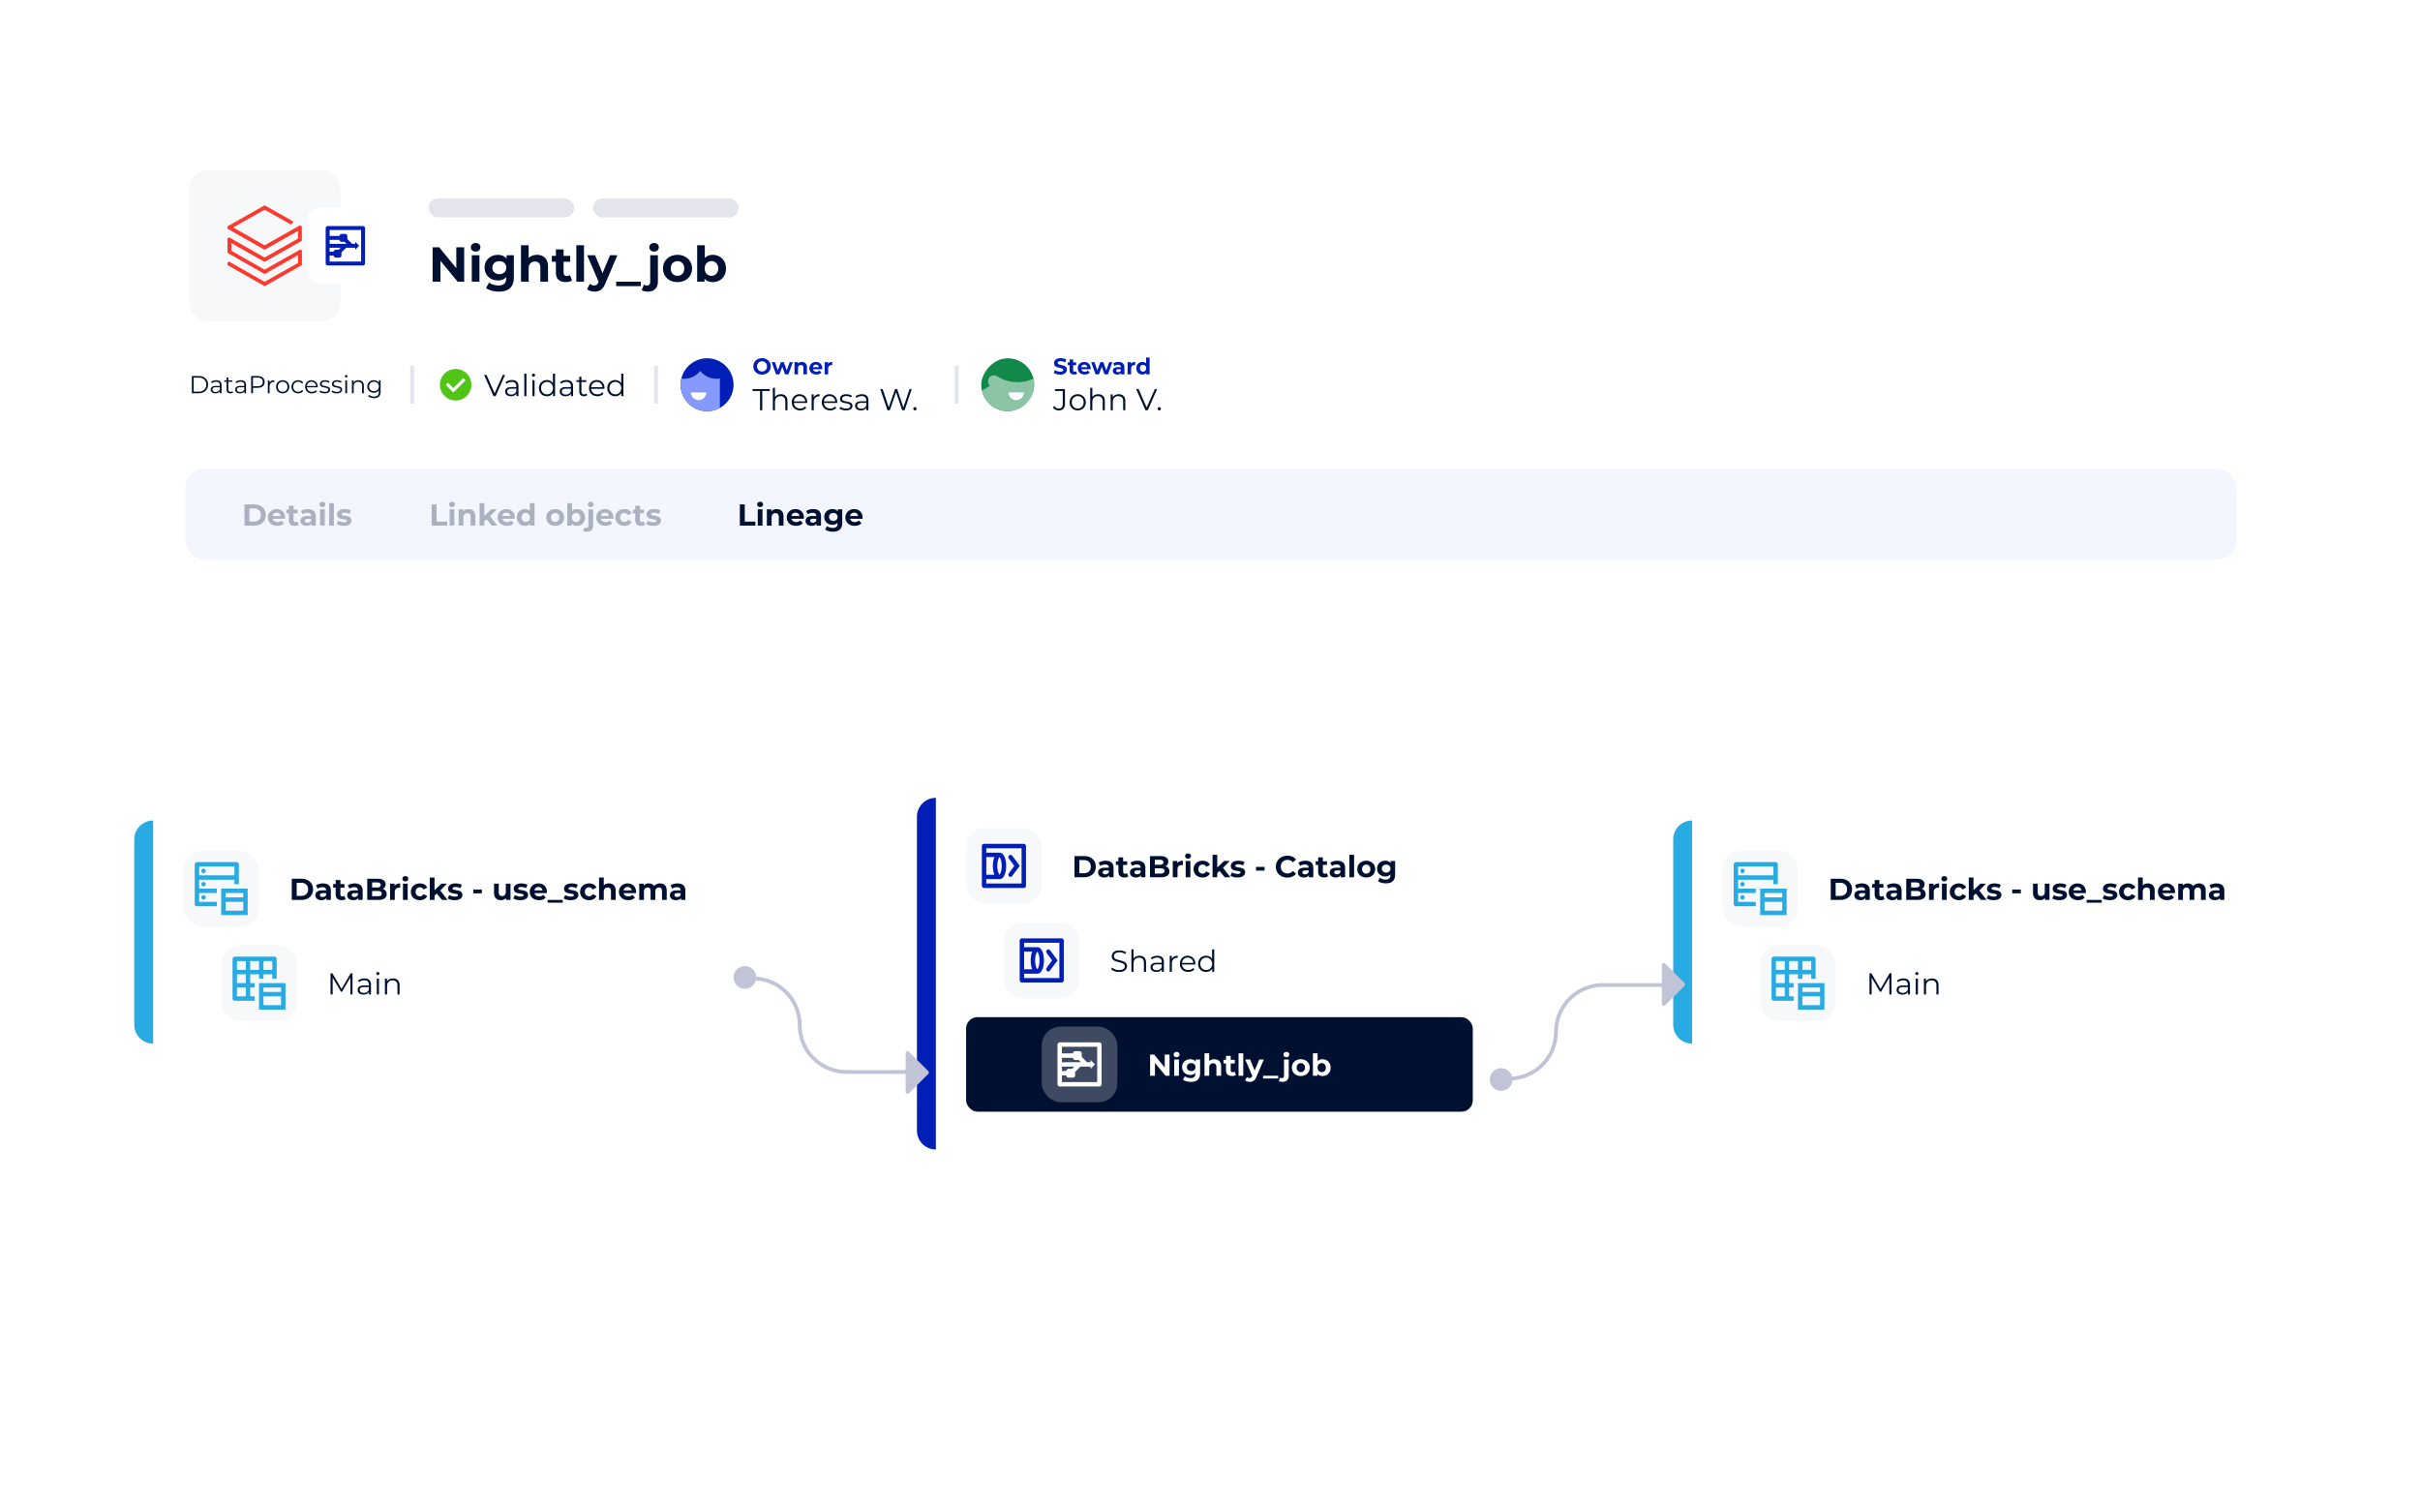 <?xml version="1.0" encoding="UTF-8"?>
<svg xmlns="http://www.w3.org/2000/svg" xmlns:xlink="http://www.w3.org/1999/xlink" xmlns:v="https://vecta.io/nano" width="1280" height="800" fill="none">
  <style><![CDATA[.B{fill:#fff}.C{fill:#001030}.D{fill:#f7f8f9}.E{fill:#011eb7}.F{fill:#28aae2}.G{stroke-width:2}.H{color-interpolation-filters:sRGB}.I{flood-opacity:0}.J{stroke:#e3e4ec}.K{fill-rule:evenodd}]]></style>
  <g filter="url(#A)" class="B">
    <rect x="40" y="40" width="1200" height="720" rx="20"></rect>
  </g>
  <rect x="98" y="248" width="1085" height="48" rx="10" fill="#f3f6ff"></rect>
  <g class="C">
    <path opacity=".3" d="M129.328 266.8h5.088c1.216 0 2.288.235 3.216.704.939.459 1.664 1.109 2.176 1.952.523.843.784 1.824.784 2.944s-.261 2.101-.784 2.944c-.512.843-1.237 1.499-2.176 1.968-.928.459-2 .688-3.216.688h-5.088v-11.2zm4.96 9.072c1.12 0 2.011-.309 2.672-.928.672-.629 1.008-1.477 1.008-2.544s-.336-1.909-1.008-2.528c-.661-.629-1.552-.944-2.672-.944h-2.368v6.944h2.368zm16.515-2.144c0 .032-.016.256-.048.672h-6.512c.117.533.394.955.832 1.264s.981.464 1.632.464c.448 0 .842-.064 1.184-.192.352-.139.677-.352.976-.64l1.328 1.44c-.811.928-1.995 1.392-3.552 1.392-.971 0-1.83-.187-2.576-.56-.747-.384-1.323-.912-1.728-1.584s-.608-1.435-.608-2.288c0-.843.197-1.6.592-2.272a4.19 4.19 0 0 1 1.648-1.584 4.83 4.83 0 0 1 2.352-.576c.842 0 1.605.181 2.288.544a3.91 3.91 0 0 1 1.6 1.568c.394.672.592 1.456.592 2.352zm-4.464-2.576c-.566 0-1.04.16-1.424.48s-.619.757-.704 1.312h4.24c-.086-.544-.32-.976-.704-1.296-.384-.331-.854-.496-1.408-.496zm11.678 6.432c-.246.181-.55.32-.912.416-.352.085-.726.128-1.12.128-1.024 0-1.819-.261-2.384-.784-.555-.523-.832-1.291-.832-2.304v-3.536h-1.328v-1.92h1.328v-2.096h2.496v2.096h2.144v1.92h-2.144v3.504c0 .363.09.645.271.848.193.192.459.288.801.288.394 0 .73-.107 1.008-.32l.672 1.76zm4.873-8.32c1.333 0 2.357.32 3.072.96.714.629 1.072 1.584 1.072 2.864V278h-2.336v-1.072c-.47.8-1.344 1.2-2.624 1.2-.662 0-1.238-.112-1.728-.336-.48-.224-.848-.533-1.104-.928s-.384-.843-.384-1.344c0-.8.298-1.429.896-1.888.608-.459 1.541-.688 2.8-.688h1.984c0-.544-.166-.96-.496-1.248-.331-.299-.827-.448-1.488-.448-.459 0-.912.075-1.36.224-.438.139-.811.331-1.12.576l-.896-1.744c.469-.331 1.029-.587 1.68-.768a7.66 7.66 0 0 1 2.032-.272zm-.192 7.184c.426 0 .805-.096 1.136-.288.33-.203.565-.496.704-.88v-.88h-1.712c-1.024 0-1.536.336-1.536 1.008 0 .32.122.576.368.768.256.181.602.272 1.04.272zm6.595-7.056h2.496V278h-2.496v-8.608zm1.248-1.2c-.459 0-.832-.133-1.12-.4s-.432-.597-.432-.992.144-.725.432-.992.661-.4 1.12-.4.832.128 1.12.384a1.23 1.23 0 0 1 .432.96c0 .416-.144.763-.432 1.04-.288.267-.662.4-1.12.4zm3.564-2.064h2.496V278h-2.496v-11.872zm7.709 12c-.715 0-1.414-.085-2.096-.256-.683-.181-1.227-.405-1.632-.672l.832-1.792c.384.245.848.448 1.392.608a6.04 6.04 0 0 0 1.6.224c1.056 0 1.584-.261 1.584-.784 0-.245-.144-.421-.432-.528s-.731-.197-1.328-.272c-.704-.107-1.286-.229-1.744-.368a2.76 2.76 0 0 1-1.2-.736c-.331-.352-.496-.853-.496-1.504 0-.544.154-1.024.464-1.44.32-.427.778-.757 1.376-.992.608-.235 1.322-.352 2.144-.352.608 0 1.21.069 1.808.208.608.128 1.109.309 1.504.544l-.832 1.776c-.758-.427-1.584-.64-2.48-.64-.534 0-.934.075-1.2.224s-.4.341-.4.576c0 .267.144.453.432.56s.746.208 1.376.304c.704.117 1.28.245 1.728.384.448.128.837.368 1.168.72s.496.843.496 1.472c0 .533-.16 1.008-.48 1.424s-.79.741-1.408.976c-.608.224-1.334.336-2.176.336zm46.514-11.328h2.592v9.088h5.616V278h-8.208v-11.2zm9.48 2.592h2.496V278h-2.496v-8.608zm1.248-1.2c-.458 0-.832-.133-1.12-.4s-.432-.597-.432-.992.144-.725.432-.992.662-.4 1.12-.4.832.128 1.12.384a1.23 1.23 0 0 1 .432.96c0 .416-.144.763-.432 1.04-.288.267-.661.4-1.12.4zm8.797 1.072c1.066 0 1.925.32 2.576.96.661.64.992 1.589.992 2.848V278h-2.496v-4.544c0-.683-.15-1.189-.448-1.52-.299-.341-.731-.512-1.296-.512-.63 0-1.131.197-1.504.592-.374.384-.56.96-.56 1.728V278h-2.496v-8.608h2.384v1.008a3.22 3.22 0 0 1 1.232-.832c.49-.203 1.029-.304 1.616-.304zm9.526 5.36l-1.2 1.184V278h-2.496v-11.872h2.496v6.72l3.648-3.456h2.976l-3.584 3.648 3.904 4.96h-3.024l-2.72-3.376zm14.924-.896c0 .032-.016.256-.048.672h-6.512c.117.533.394.955.832 1.264s.981.464 1.632.464c.448 0 .842-.064 1.184-.192.352-.139.677-.352.976-.64l1.328 1.44c-.811.928-1.995 1.392-3.552 1.392-.971 0-1.83-.187-2.576-.56-.747-.384-1.323-.912-1.728-1.584s-.608-1.435-.608-2.288c0-.843.197-1.6.592-2.272a4.19 4.19 0 0 1 1.648-1.584 4.83 4.83 0 0 1 2.352-.576c.842 0 1.605.181 2.288.544a3.91 3.91 0 0 1 1.6 1.568c.394.672.592 1.456.592 2.352zm-4.464-2.576c-.566 0-1.04.16-1.424.48s-.619.757-.704 1.312h4.24c-.086-.544-.32-.976-.704-1.296-.384-.331-.854-.496-1.408-.496zm14.894-5.024V278h-2.384v-.992c-.619.747-1.515 1.12-2.688 1.12-.811 0-1.547-.181-2.208-.544-.651-.363-1.163-.88-1.536-1.552s-.56-1.451-.56-2.336.186-1.664.56-2.336.885-1.189 1.536-1.552c.661-.363 1.397-.544 2.208-.544 1.098 0 1.957.347 2.576 1.04v-4.176h2.496zm-4.64 9.952c.629 0 1.152-.213 1.568-.64.416-.437.624-1.019.624-1.744s-.208-1.301-.624-1.728c-.416-.437-.939-.656-1.568-.656-.64 0-1.168.219-1.584.656-.416.427-.624 1.003-.624 1.728s.208 1.307.624 1.744c.416.427.944.64 1.584.64zm15.577 2.048c-.907 0-1.723-.187-2.448-.56-.715-.384-1.275-.912-1.68-1.584s-.608-1.435-.608-2.288.203-1.616.608-2.288.965-1.195 1.68-1.568c.725-.384 1.541-.576 2.448-.576s1.717.192 2.432.576c.715.373 1.275.896 1.68 1.568s.608 1.435.608 2.288-.203 1.616-.608 2.288-.965 1.2-1.68 1.584c-.715.373-1.525.56-2.432.56zm0-2.048c.64 0 1.163-.213 1.568-.64.416-.437.624-1.019.624-1.744s-.208-1.301-.624-1.728c-.405-.437-.928-.656-1.568-.656s-1.168.219-1.584.656c-.416.427-.624 1.003-.624 1.728s.208 1.307.624 1.744c.416.427.944.64 1.584.64zm11.476-6.816c.8 0 1.526.187 2.176.56.662.363 1.179.88 1.552 1.552.374.661.56 1.435.56 2.32s-.186 1.664-.56 2.336a4.01 4.01 0 0 1-1.552 1.552c-.65.363-1.376.544-2.176.544-1.184 0-2.085-.373-2.704-1.12V278h-2.384v-11.872h2.496v4.176c.63-.693 1.494-1.04 2.592-1.04zm-.432 6.816c.64 0 1.163-.213 1.568-.64.416-.437.624-1.019.624-1.744s-.208-1.301-.624-1.728c-.405-.437-.928-.656-1.568-.656s-1.168.219-1.584.656c-.405.427-.608 1.003-.608 1.728s.203 1.307.608 1.744c.416.427.944.64 1.584.64zm5.751 5.152c-.875 0-1.541-.16-2-.48l.672-1.808c.288.203.64.304 1.056.304.32 0 .571-.107.752-.32.181-.203.272-.512.272-.928v-8.608h2.496v8.592c0 1.003-.288 1.792-.864 2.368-.565.587-1.36.88-2.384.88zm2-13.04c-.459 0-.832-.133-1.12-.4s-.432-.597-.432-.992.144-.725.432-.992.661-.4 1.12-.4.832.128 1.12.384a1.23 1.23 0 0 1 .432.96c0 .416-.144.763-.432 1.04-.288.267-.661.4-1.12.4zm11.978 5.536c0 .032-.016.256-.048.672h-6.512a2.03 2.03 0 0 0 .832 1.264c.438.309.982.464 1.632.464a3.36 3.36 0 0 0 1.184-.192c.352-.139.678-.352.976-.64l1.328 1.44c-.81.928-1.994 1.392-3.552 1.392-.97 0-1.829-.187-2.576-.56-.746-.384-1.322-.912-1.728-1.584s-.608-1.435-.608-2.288c0-.843.198-1.6.592-2.272a4.2 4.2 0 0 1 1.648-1.584 4.83 4.83 0 0 1 2.352-.576c.843 0 1.606.181 2.288.544a3.91 3.91 0 0 1 1.6 1.568c.395.672.592 1.456.592 2.352zm-4.464-2.576c-.565 0-1.04.16-1.424.48s-.618.757-.704 1.312h4.24c-.085-.544-.32-.976-.704-1.296-.384-.331-.853-.496-1.408-.496zm10.286 6.976c-.917 0-1.744-.187-2.48-.56-.725-.384-1.296-.912-1.712-1.584-.405-.672-.608-1.435-.608-2.288s.203-1.616.608-2.288c.416-.672.987-1.195 1.712-1.568.736-.384 1.563-.576 2.48-.576.907 0 1.696.192 2.368.576.683.373 1.179.912 1.488 1.616l-1.936 1.04c-.448-.789-1.093-1.184-1.936-1.184-.651 0-1.189.213-1.616.64s-.64 1.008-.64 1.744.213 1.317.64 1.744.965.64 1.616.64c.853 0 1.499-.395 1.936-1.184l1.936 1.056c-.309.683-.805 1.216-1.488 1.6-.672.384-1.461.576-2.368.576zm10.97-.544c-.245.181-.549.32-.912.416-.352.085-.725.128-1.12.128-1.024 0-1.818-.261-2.384-.784-.554-.523-.832-1.291-.832-2.304v-3.536h-1.328v-1.92h1.328v-2.096h2.496v2.096h2.144v1.92h-2.144v3.504c0 .363.091.645.272.848.192.192.459.288.8.288.395 0 .731-.107 1.008-.32l.672 1.76zm4.297.544a8.6 8.6 0 0 1-2.096-.256c-.682-.181-1.226-.405-1.632-.672l.832-1.792c.384.245.848.448 1.392.608.544.149 1.078.224 1.6.224 1.056 0 1.584-.261 1.584-.784 0-.245-.144-.421-.432-.528s-.73-.197-1.328-.272c-.704-.107-1.285-.229-1.744-.368s-.858-.384-1.2-.736c-.33-.352-.496-.853-.496-1.504a2.35 2.35 0 0 1 .464-1.44c.32-.427.779-.757 1.376-.992.608-.235 1.323-.352 2.144-.352a7.95 7.95 0 0 1 1.808.208c.608.128 1.11.309 1.504.544l-.832 1.776c-.757-.427-1.584-.64-2.48-.64-.533 0-.933.075-1.2.224s-.4.341-.4.576c0 .267.144.453.432.56s.747.208 1.376.304c.704.117 1.28.245 1.728.384a2.53 2.53 0 0 1 1.168.72c.331.352.496.843.496 1.472 0 .533-.16 1.008-.48 1.424s-.789.741-1.408.976c-.608.224-1.333.336-2.176.336z"></path>
    <path d="M391.328 266.8h2.592v9.088h5.616V278h-8.208v-11.2zm9.48 2.592h2.496V278h-2.496v-8.608zm1.248-1.2c-.458 0-.832-.133-1.12-.4s-.432-.597-.432-.992.144-.725.432-.992.662-.4 1.12-.4.832.128 1.12.384a1.23 1.23 0 0 1 .432.96c0 .416-.144.763-.432 1.04-.288.267-.661.4-1.12.4zm8.797 1.072c1.066 0 1.925.32 2.576.96.661.64.992 1.589.992 2.848V278h-2.496v-4.544c0-.683-.15-1.189-.448-1.52-.299-.341-.731-.512-1.296-.512-.63 0-1.131.197-1.504.592-.374.384-.56.96-.56 1.728V278h-2.496v-8.608h2.384v1.008a3.22 3.22 0 0 1 1.232-.832c.49-.203 1.029-.304 1.616-.304zm14.356 4.464c0 .032-.016.256-.048.672h-6.512c.117.533.395.955.832 1.264s.981.464 1.632.464a3.36 3.36 0 0 0 1.184-.192c.352-.139.677-.352.976-.64l1.328 1.44c-.811.928-1.995 1.392-3.552 1.392-.971 0-1.829-.187-2.576-.56-.747-.384-1.323-.912-1.728-1.584s-.608-1.435-.608-2.288c0-.843.197-1.6.592-2.272.405-.683.955-1.211 1.648-1.584a4.83 4.83 0 0 1 2.352-.576c.843 0 1.605.181 2.288.544s1.216.885 1.6 1.568c.395.672.592 1.456.592 2.352zm-4.464-2.576c-.565 0-1.04.16-1.424.48s-.619.757-.704 1.312h4.24c-.085-.544-.32-.976-.704-1.296-.384-.331-.853-.496-1.408-.496zm9.363-1.888c1.334 0 2.358.32 3.072.96.715.629 1.072 1.584 1.072 2.864V278h-2.336v-1.072c-.469.8-1.344 1.2-2.624 1.2-.661 0-1.237-.112-1.728-.336-.48-.224-.848-.533-1.104-.928s-.384-.843-.384-1.344c0-.8.299-1.429.896-1.888.608-.459 1.542-.688 2.8-.688h1.984c0-.544-.165-.96-.496-1.248-.33-.299-.826-.448-1.488-.448-.458 0-.912.075-1.36.224-.437.139-.81.331-1.12.576l-.896-1.744c.47-.331 1.03-.587 1.68-.768a7.67 7.67 0 0 1 2.032-.272zm-.192 7.184c.427 0 .806-.096 1.136-.288.331-.203.566-.496.704-.88v-.88h-1.712c-1.024 0-1.536.336-1.536 1.008 0 .32.123.576.368.768.256.181.603.272 1.04.272zm15.569-7.056v7.168c0 1.579-.411 2.752-1.232 3.52s-2.021 1.152-3.6 1.152c-.832 0-1.621-.101-2.368-.304s-1.365-.496-1.856-.88l.992-1.792c.363.299.821.533 1.376.704.555.181 1.109.272 1.664.272.864 0 1.499-.197 1.904-.592.416-.384.624-.971.624-1.76v-.368c-.651.715-1.557 1.072-2.72 1.072-.789 0-1.515-.171-2.176-.512-.651-.352-1.168-.843-1.552-1.472s-.576-1.355-.576-2.176.192-1.547.576-2.176.901-1.115 1.552-1.456c.661-.352 1.387-.528 2.176-.528 1.248 0 2.197.411 2.848 1.232v-1.104h2.368zm-4.72 6.144c.661 0 1.2-.192 1.616-.576.427-.395.64-.907.64-1.536s-.213-1.136-.64-1.52c-.416-.395-.955-.592-1.616-.592s-1.205.197-1.632.592c-.427.384-.64.891-.64 1.52s.213 1.141.64 1.536c.427.384.971.576 1.632.576zm15.475-1.808c0 .032-.016.256-.048.672h-6.512a2.03 2.03 0 0 0 .832 1.264c.438.309.982.464 1.632.464a3.36 3.36 0 0 0 1.184-.192c.352-.139.678-.352.976-.64l1.328 1.44c-.81.928-1.994 1.392-3.552 1.392-.97 0-1.829-.187-2.576-.56-.746-.384-1.322-.912-1.728-1.584s-.608-1.435-.608-2.288c0-.843.198-1.6.592-2.272a4.2 4.2 0 0 1 1.648-1.584 4.83 4.83 0 0 1 2.352-.576c.843 0 1.606.181 2.288.544s1.216.885 1.6 1.568c.395.672.592 1.456.592 2.352zm-4.464-2.576c-.565 0-1.04.16-1.424.48s-.618.757-.704 1.312h4.24c-.085-.544-.32-.976-.704-1.296-.384-.331-.853-.496-1.408-.496z"></path>
  </g>
  <rect x="100" y="90" width="80" height="80" rx="10" class="D"></rect>
  <path d="M157.594 126.21l-17.638 9.999-18.74-10.65-.877.471v7.73l19.638 11.191 17.639-9.999v4.112l-17.639 9.999-18.763-10.651-.876.471v1.304l19.638 11.19 19.706-11.19v-7.73l-.877-.472-18.852 10.651-17.572-9.999v-4.045l17.572 9.932 19.705-11.19v-7.618l-1.011-.539-18.695 10.583-16.624-9.459 16.628-9.393 13.729 7.73 1.236-.652v-.944l-14.965-8.449-19.639 11.146v1.19l19.639 11.191 17.638-9.999v4.089z" fill="#fb392e"></path>
  <g filter="url(#B)" class="B">
    <rect x="162.668" y="110" width="40" height="40" rx="6"></rect>
  </g>
  <path d="M192.043 119.583h-18.75c-.521 0-1.041.522-1.041 1.042v18.75c0 .521.521 1.041 1.041 1.041h18.75c.521 0 1.042-.521 1.042-1.041v-18.75c0-.521-.521-1.042-1.042-1.042zm-17.708 7.292h5.208c0 .521.521 1.041 1.042 1.041h1.666l1.042 1.042h-8.959v-2.084l.001.001zm0 4.166h5.833l-1.041 1.042h-1.666c-.522 0-1.042.521-1.042 1.041h-2.083v-2.083h-.001zm16.667 7.292h-16.666v-3.125h2.083c0 .522.521 1.042 1.042 1.042h2.083c.521 0 1.042-.521 1.042-1.042v-1.666l2.5-2.5h4.791v1.041l2.084-2.083-2.084-2.084v1.042h-1.666l-2.5-2.5v-1.667c0-.521-.522-1.041-1.042-1.041h-2.083c-.522 0-1.042.521-1.042 1.041h-5.208v-3.125h16.666v16.667h0z" class="E"></path>
  <g fill="#e3e4ec">
    <rect x="226.668" y="105" width="77" height="10" rx="5"></rect>
    <rect x="313.668" y="105" width="77" height="10" rx="5"></rect>
  </g>
  <path d="M245.518 130.8V149h-3.458l-9.074-11.05V149h-4.16v-18.2h3.484l9.048 11.05V130.8h4.16zm4.02 4.212h4.056V149h-4.056v-13.988zm2.028-1.95c-.745 0-1.352-.217-1.82-.65s-.702-.971-.702-1.612.234-1.179.702-1.612 1.075-.65 1.82-.65 1.352.208 1.82.624a2 2 0 0 1 .702 1.56c0 .676-.234 1.239-.702 1.69-.468.433-1.075.65-1.82.65zm20.222 1.95v11.648c0 2.565-.667 4.472-2.002 5.72s-3.284 1.872-5.85 1.872c-1.352 0-2.634-.165-3.848-.494s-2.218-.806-3.016-1.43l1.612-2.912c.59.485 1.335.867 2.236 1.144.902.295 1.803.442 2.704.442 1.404 0 2.436-.321 3.094-.962.676-.624 1.014-1.577 1.014-2.86v-.598c-1.057 1.161-2.53 1.742-4.42 1.742-1.282 0-2.461-.277-3.536-.832a6.56 6.56 0 0 1-2.522-2.392c-.624-1.023-.936-2.201-.936-3.536s.312-2.513.936-3.536a6.37 6.37 0 0 1 2.522-2.366c1.075-.572 2.254-.858 3.536-.858 2.028 0 3.571.667 4.628 2.002v-1.794h3.848zm-7.67 9.984c1.075 0 1.95-.312 2.626-.936.694-.641 1.04-1.473 1.04-2.496s-.346-1.846-1.04-2.47c-.676-.641-1.551-.962-2.626-.962s-1.958.321-2.652.962c-.693.624-1.04 1.447-1.04 2.47s.347 1.855 1.04 2.496c.694.624 1.578.936 2.652.936zm19.947-10.192c1.734 0 3.129.52 4.186 1.56 1.075 1.04 1.612 2.583 1.612 4.628V149h-4.056v-7.384c0-1.109-.242-1.933-.728-2.47-.485-.555-1.187-.832-2.106-.832-1.022 0-1.837.321-2.444.962-.606.624-.91 1.56-.91 2.808V149h-4.056v-19.292h4.056v6.76c.538-.537 1.188-.945 1.95-1.222.763-.295 1.595-.442 2.496-.442zm18.497 13.52c-.399.295-.893.52-1.482.676a7.69 7.69 0 0 1-1.82.208c-1.664 0-2.955-.425-3.874-1.274-.901-.849-1.352-2.097-1.352-3.744v-5.746h-2.158v-3.12h2.158v-3.406h4.056v3.406h3.484v3.12h-3.484v5.694c0 .589.147 1.049.442 1.378.312.312.745.468 1.3.468.641 0 1.187-.173 1.638-.52l1.092 2.86zm2.277-18.616h4.056V149h-4.056v-19.292zm21.704 5.304l-6.318 14.846c-.641 1.612-1.439 2.747-2.392 3.406-.936.659-2.071.988-3.406.988-.728 0-1.447-.113-2.158-.338s-1.291-.537-1.742-.936l1.482-2.886c.312.277.667.494 1.066.65.416.156.823.234 1.222.234.555 0 1.005-.139 1.352-.416.347-.26.659-.702.936-1.326l.052-.13-6.058-14.092h4.186l3.926 9.49 3.952-9.49h3.9zM325.92 149h13v2.34h-13V149zm16.777 5.252c-1.421 0-2.504-.26-3.25-.78l1.092-2.938c.468.329 1.04.494 1.716.494.52 0 .928-.173 1.222-.52.295-.329.442-.832.442-1.508v-13.988h4.056v13.962c0 1.629-.468 2.912-1.404 3.848-.918.953-2.21 1.43-3.874 1.43zm3.25-21.19c-.745 0-1.352-.217-1.82-.65s-.702-.971-.702-1.612.234-1.179.702-1.612 1.075-.65 1.82-.65 1.352.208 1.82.624a2 2 0 0 1 .702 1.56c0 .676-.234 1.239-.702 1.69-.468.433-1.074.65-1.82.65zm12.419 16.146c-1.473 0-2.799-.303-3.978-.91-1.161-.624-2.071-1.482-2.73-2.574s-.988-2.331-.988-3.718.329-2.626.988-3.718 1.569-1.941 2.73-2.548c1.179-.624 2.505-.936 3.978-.936s2.791.312 3.952.936c1.161.607 2.071 1.456 2.73 2.548s.988 2.331.988 3.718-.329 2.626-.988 3.718-1.569 1.95-2.73 2.574c-1.161.607-2.479.91-3.952.91zm0-3.328c1.04 0 1.889-.347 2.548-1.04.676-.711 1.014-1.655 1.014-2.834s-.338-2.115-1.014-2.808c-.659-.711-1.508-1.066-2.548-1.066s-1.898.355-2.574 1.066c-.676.693-1.014 1.629-1.014 2.808s.338 2.123 1.014 2.834c.676.693 1.534 1.04 2.574 1.04zm18.649-11.076c1.3 0 2.479.303 3.536.91 1.075.589 1.915 1.43 2.522 2.522.607 1.075.91 2.331.91 3.77s-.303 2.704-.91 3.796a6.53 6.53 0 0 1-2.522 2.522c-1.057.589-2.236.884-3.536.884-1.924 0-3.389-.607-4.394-1.82V149h-3.874v-19.292h4.056v6.786c1.023-1.127 2.427-1.69 4.212-1.69zm-.702 11.076c1.04 0 1.889-.347 2.548-1.04.676-.711 1.014-1.655 1.014-2.834s-.338-2.115-1.014-2.808c-.659-.711-1.508-1.066-2.548-1.066s-1.898.355-2.574 1.066c-.659.693-.988 1.629-.988 2.808s.329 2.123.988 2.834c.676.693 1.534 1.04 2.574 1.04zM101.482 198.9h3.705c.962 0 1.811.195 2.548.585a4.16 4.16 0 0 1 1.716 1.612c.407.685.611 1.469.611 2.353s-.204 1.673-.611 2.366c-.407.685-.979 1.222-1.716 1.612-.737.381-1.586.572-2.548.572h-3.705v-9.1zm3.653 8.268c.797 0 1.495-.156 2.093-.468.598-.321 1.062-.758 1.391-1.313.329-.563.494-1.209.494-1.937s-.165-1.369-.494-1.924a3.39 3.39 0 0 0-1.391-1.313c-.598-.321-1.296-.481-2.093-.481h-2.691v7.436h2.691zm9.284-6.058c.893 0 1.578.225 2.054.676.477.442.715 1.101.715 1.976V208h-.884v-1.066c-.208.355-.515.633-.923.832-.398.199-.875.299-1.43.299-.762 0-1.369-.182-1.82-.546a1.76 1.76 0 0 1-.676-1.443c0-.581.208-1.049.624-1.404.425-.355 1.097-.533 2.015-.533h2.171v-.416c0-.589-.164-1.036-.494-1.339-.329-.312-.81-.468-1.443-.468a3.58 3.58 0 0 0-1.248.221c-.398.139-.741.334-1.027.585l-.416-.689c.347-.295.763-.52 1.248-.676.486-.165.997-.247 1.534-.247zm-.325 6.227c.52 0 .967-.117 1.339-.351.373-.243.65-.589.832-1.04v-1.118h-2.145c-1.17 0-1.755.407-1.755 1.222 0 .399.152.715.455.949.304.225.728.338 1.274.338zm9.202.247c-.173.156-.39.277-.65.364-.251.078-.515.117-.793.117-.641 0-1.135-.173-1.482-.52s-.52-.836-.52-1.469v-4.134h-1.222v-.78h1.222v-1.495h.923v1.495h2.08v.78h-2.08v4.082c0 .407.1.719.299.936.208.208.503.312.884.312a1.63 1.63 0 0 0 .546-.091c.182-.061.338-.147.468-.26l.325.663zm4.072-6.474c.893 0 1.578.225 2.054.676.477.442.715 1.101.715 1.976V208h-.884v-1.066c-.208.355-.515.633-.923.832-.398.199-.875.299-1.43.299-.762 0-1.369-.182-1.82-.546a1.76 1.76 0 0 1-.676-1.443c0-.581.208-1.049.624-1.404.425-.355 1.097-.533 2.015-.533h2.171v-.416c0-.589-.164-1.036-.494-1.339-.329-.312-.81-.468-1.443-.468a3.58 3.58 0 0 0-1.248.221c-.398.139-.741.334-1.027.585l-.416-.689c.347-.295.763-.52 1.248-.676.486-.165.997-.247 1.534-.247zm-.325 6.227c.52 0 .967-.117 1.339-.351.373-.243.65-.589.832-1.04v-1.118h-2.145c-1.17 0-1.755.407-1.755 1.222 0 .399.152.715.455.949.304.225.728.338 1.274.338zm9.202-8.437c1.162 0 2.072.277 2.73.832s.988 1.317.988 2.288-.329 1.733-.988 2.288c-.658.546-1.568.819-2.73.819h-2.444V208h-.962v-9.1h3.406zm-.026 5.382c.902 0 1.591-.195 2.067-.585.477-.399.715-.958.715-1.677 0-.737-.238-1.3-.715-1.69-.476-.399-1.165-.598-2.067-.598h-2.418v4.55h2.418zm6.336-1.781a2.24 2.24 0 0 1 .962-1.04c.433-.234.966-.351 1.599-.351v.897l-.221-.013c-.72 0-1.283.221-1.69.663s-.611 1.062-.611 1.859V208h-.923v-6.838h.884v1.339zm6.964 5.564c-.659 0-1.253-.147-1.781-.442a3.31 3.31 0 0 1-1.248-1.248c-.304-.529-.455-1.127-.455-1.794s.151-1.265.455-1.794a3.22 3.22 0 0 1 1.248-1.235c.528-.295 1.122-.442 1.781-.442s1.252.147 1.781.442a3.14 3.14 0 0 1 1.235 1.235c.303.529.455 1.127.455 1.794s-.152 1.265-.455 1.794c-.295.529-.707.945-1.235 1.248-.529.295-1.123.442-1.781.442zm0-.819c.485 0 .918-.108 1.3-.325.39-.225.693-.542.91-.949s.325-.871.325-1.391-.109-.984-.325-1.391-.52-.719-.91-.936c-.382-.225-.815-.338-1.3-.338a2.58 2.58 0 0 0-1.313.338c-.382.217-.685.529-.91.936-.217.407-.325.871-.325 1.391s.108.984.325 1.391c.225.407.528.724.91.949.39.217.827.325 1.313.325zm8.189.819c-.676 0-1.283-.147-1.82-.442a3.22 3.22 0 0 1-1.248-1.235c-.303-.537-.455-1.14-.455-1.807s.152-1.265.455-1.794a3.22 3.22 0 0 1 1.248-1.235c.537-.295 1.144-.442 1.82-.442.589 0 1.114.117 1.573.351a2.57 2.57 0 0 1 1.105 1.001l-.689.468c-.225-.338-.511-.589-.858-.754a2.5 2.5 0 0 0-1.131-.26c-.494 0-.94.113-1.339.338-.39.217-.698.529-.923.936-.217.407-.325.871-.325 1.391 0 .529.108.997.325 1.404a2.45 2.45 0 0 0 .923.936c.399.217.845.325 1.339.325a2.6 2.6 0 0 0 1.131-.247c.347-.165.633-.416.858-.754l.689.468a2.66 2.66 0 0 1-1.105 1.014c-.468.225-.992.338-1.573.338zm10.331-3.198h-5.72c.052.711.325 1.287.819 1.729.494.433 1.118.65 1.872.65a3.03 3.03 0 0 0 1.17-.221c.355-.156.663-.381.923-.676l.52.598c-.303.364-.685.641-1.144.832-.451.191-.949.286-1.495.286-.702 0-1.326-.147-1.872-.442-.537-.303-.958-.719-1.261-1.248s-.455-1.127-.455-1.794.143-1.265.429-1.794c.295-.529.693-.94 1.196-1.235.511-.295 1.083-.442 1.716-.442a3.3 3.3 0 0 1 1.703.442 3.12 3.12 0 0 1 1.183 1.235c.286.52.429 1.118.429 1.794l-.013.286zm-3.302-2.964c-.659 0-1.213.212-1.664.637-.442.416-.693.962-.754 1.638h4.849c-.061-.676-.316-1.222-.767-1.638-.442-.425-.997-.637-1.664-.637zm7.027 6.162c-.555 0-1.088-.078-1.599-.234-.503-.165-.897-.368-1.183-.611l.416-.728c.286.225.645.412 1.079.559.433.139.884.208 1.352.208.624 0 1.083-.095 1.378-.286.303-.199.455-.477.455-.832 0-.251-.083-.446-.247-.585-.165-.147-.373-.256-.624-.325-.252-.078-.585-.152-1.001-.221l-1.339-.312c-.338-.113-.629-.299-.871-.559-.234-.26-.351-.62-.351-1.079 0-.572.238-1.04.715-1.404s1.139-.546 1.989-.546c.442 0 .884.061 1.326.182.442.113.806.264 1.092.455l-.403.741c-.564-.39-1.235-.585-2.015-.585-.59 0-1.036.104-1.339.312-.295.208-.442.481-.442.819 0 .26.082.468.247.624.173.156.385.273.637.351.251.069.598.143 1.04.221l1.313.312c.329.104.611.282.845.533s.351.598.351 1.04c0 .598-.252 1.075-.754 1.43-.494.347-1.183.52-2.067.52zm6.36 0c-.555 0-1.088-.078-1.599-.234-.503-.165-.897-.368-1.183-.611l.416-.728c.286.225.646.412 1.079.559.433.139.884.208 1.352.208.624 0 1.083-.095 1.378-.286.303-.199.455-.477.455-.832 0-.251-.082-.446-.247-.585-.165-.147-.373-.256-.624-.325-.251-.078-.585-.152-1.001-.221l-1.339-.312c-.338-.113-.628-.299-.871-.559-.234-.26-.351-.62-.351-1.079 0-.572.238-1.04.715-1.404s1.14-.546 1.989-.546c.442 0 .884.061 1.326.182.442.113.806.264 1.092.455l-.403.741c-.563-.39-1.235-.585-2.015-.585-.589 0-1.036.104-1.339.312-.295.208-.442.481-.442.819 0 .26.082.468.247.624.173.156.386.273.637.351.251.069.598.143 1.04.221l1.313.312c.329.104.611.282.845.533s.351.598.351 1.04c0 .598-.251 1.075-.754 1.43-.494.347-1.183.52-2.067.52zm4.527-6.903h.923V208h-.923v-6.838zm.468-1.495c-.19 0-.351-.065-.481-.195a.64.64 0 0 1-.195-.468c0-.173.065-.325.195-.455s.291-.195.481-.195.351.065.481.195a.58.58 0 0 1 .195.442c0 .191-.065.351-.195.481s-.29.195-.481.195zm6.507 1.443c.858 0 1.539.251 2.041.754.512.494.767 1.218.767 2.171V208h-.923v-3.874c0-.711-.177-1.252-.533-1.625s-.862-.559-1.521-.559c-.736 0-1.321.221-1.755.663-.424.433-.637 1.036-.637 1.807V208h-.923v-6.838h.884v1.261c.252-.416.598-.737 1.04-.962.451-.234.971-.351 1.56-.351zm11.671.052v6.006c0 1.161-.286 2.019-.858 2.574-.564.563-1.417.845-2.561.845-.633 0-1.235-.095-1.807-.286-.564-.182-1.023-.438-1.378-.767l.468-.702a3.52 3.52 0 0 0 1.196.689c.476.165.975.247 1.495.247.866 0 1.503-.204 1.911-.611.407-.399.611-1.023.611-1.872v-.871a2.77 2.77 0 0 1-1.131.988c-.46.225-.971.338-1.534.338a3.72 3.72 0 0 1-1.755-.416c-.52-.286-.932-.68-1.235-1.183-.295-.511-.442-1.088-.442-1.729s.147-1.213.442-1.716c.303-.503.715-.893 1.235-1.17s1.105-.416 1.755-.416a3.47 3.47 0 0 1 1.573.351c.468.234.845.572 1.131 1.014v-1.313h.884zm-3.497 5.759c.494 0 .94-.104 1.339-.312a2.31 2.31 0 0 0 .923-.897 2.51 2.51 0 0 0 .338-1.3c0-.485-.113-.914-.338-1.287-.217-.381-.525-.676-.923-.884-.39-.217-.837-.325-1.339-.325-.494 0-.941.104-1.339.312a2.32 2.32 0 0 0-.923.884c-.217.381-.325.815-.325 1.3s.108.919.325 1.3c.225.381.533.68.923.897.398.208.845.312 1.339.312z" class="C"></path>
  <path d="M218 193.5v20" class="G J"></path>
  <path d="M241 195.167c-1.648 0-3.259.488-4.629 1.404s-2.439 2.217-3.07 3.74-.795 3.198-.474 4.815a8.33 8.33 0 0 0 2.281 4.266c1.165 1.166 2.65 1.96 4.267 2.281s3.292.157 4.814-.474 2.825-1.699 3.74-3.069 1.405-2.982 1.405-4.63c0-1.095-.216-2.178-.635-3.189a8.32 8.32 0 0 0-1.806-2.704c-.774-.774-1.693-1.387-2.704-1.806s-2.094-.634-3.189-.634zm-1.2 12.425l-4.025-4.017 1.184-1.183 2.841 2.85 5.242-5.25 1.183 1.183-6.425 6.417z" fill="#50c516"></path>
  <path d="M267.136 198.3l-4.96 11.2h-1.168l-4.96-11.2h1.28l4.288 9.728 4.32-9.728h1.2zm3.689 2.72c1.099 0 1.941.277 2.528.832.587.544.88 1.355.88 2.432v5.216h-1.088v-1.312c-.256.437-.635.779-1.136 1.024-.491.245-1.077.368-1.76.368-.939 0-1.685-.224-2.24-.672s-.832-1.04-.832-1.776c0-.715.256-1.291.768-1.728.523-.437 1.349-.656 2.48-.656h2.672v-.512c0-.725-.203-1.275-.608-1.648-.405-.384-.997-.576-1.776-.576-.533 0-1.045.091-1.536.272a3.77 3.77 0 0 0-1.264.72l-.512-.848c.427-.363.939-.64 1.536-.832.597-.203 1.227-.304 1.888-.304zm-.4 7.664c.64 0 1.189-.144 1.648-.432.459-.299.8-.725 1.024-1.28v-1.376h-2.64c-1.44 0-2.16.501-2.16 1.504 0 .491.187.88.56 1.168.373.277.896.416 1.568.416zm6.893-11.056h1.136V209.5h-1.136v-11.872zm4.297 3.456h1.136v8.416h-1.136v-8.416zm.576-1.84c-.234 0-.432-.08-.592-.24s-.24-.352-.24-.576c0-.213.08-.4.24-.56s.358-.24.592-.24.432.08.592.24c.16.149.24.331.24.544 0 .235-.08.432-.24.592s-.357.24-.592.24zm11.401-1.616V209.5h-1.088v-1.664c-.341.565-.795.997-1.36 1.296-.555.299-1.184.448-1.888.448-.789 0-1.504-.181-2.144-.544a3.89 3.89 0 0 1-1.504-1.52c-.363-.651-.544-1.392-.544-2.224s.181-1.573.544-2.224a3.78 3.78 0 0 1 1.504-1.504c.64-.363 1.355-.544 2.144-.544a3.87 3.87 0 0 1 1.84.432 3.42 3.42 0 0 1 1.36 1.232v-5.056h1.136zm-4.24 10.944c.587 0 1.115-.133 1.584-.4.48-.277.853-.667 1.12-1.168.277-.501.416-1.072.416-1.712s-.139-1.211-.416-1.712c-.267-.501-.64-.885-1.12-1.152-.469-.277-.997-.416-1.584-.416-.597 0-1.136.139-1.616.416-.469.267-.843.651-1.12 1.152-.267.501-.4 1.072-.4 1.712s.133 1.211.4 1.712c.277.501.651.891 1.12 1.168.48.267 1.019.4 1.616.4zm10.348-7.552c1.099 0 1.941.277 2.528.832.587.544.88 1.355.88 2.432v5.216h-1.088v-1.312c-.256.437-.635.779-1.136 1.024-.491.245-1.077.368-1.76.368-.939 0-1.685-.224-2.24-.672s-.832-1.04-.832-1.776c0-.715.256-1.291.768-1.728.523-.437 1.349-.656 2.48-.656h2.672v-.512c0-.725-.203-1.275-.608-1.648-.405-.384-.997-.576-1.776-.576-.533 0-1.045.091-1.536.272a3.77 3.77 0 0 0-1.264.72l-.512-.848c.427-.363.939-.64 1.536-.832.597-.203 1.227-.304 1.888-.304zm-.4 7.664c.64 0 1.189-.144 1.648-.432.459-.299.8-.725 1.024-1.28v-1.376h-2.64c-1.44 0-2.16.501-2.16 1.504 0 .491.187.88.56 1.168.373.277.896.416 1.568.416zm11.325.304c-.213.192-.48.341-.8.448a3.27 3.27 0 0 1-.976.144c-.789 0-1.397-.213-1.824-.64s-.64-1.029-.64-1.808v-5.088h-1.504v-.96h1.504v-1.84h1.136v1.84h2.56v.96h-2.56v5.024c0 .501.123.885.368 1.152.256.256.619.384 1.088.384a2.01 2.01 0 0 0 .672-.112c.224-.075.416-.181.576-.32l.4.816zm9.1-3.344h-7.04c.064.875.4 1.584 1.008 2.128.608.533 1.376.8 2.304.8.522 0 1.002-.091 1.44-.272a3.23 3.23 0 0 0 1.136-.832l.64.736c-.374.448-.843.789-1.408 1.024-.555.235-1.168.352-1.84.352-.864 0-1.632-.181-2.304-.544a4.04 4.04 0 0 1-1.552-1.536c-.374-.651-.56-1.387-.56-2.208s.176-1.557.528-2.208c.362-.651.853-1.157 1.472-1.52.629-.363 1.333-.544 2.112-.544s1.477.181 2.096.544 1.104.869 1.456 1.52c.352.64.528 1.376.528 2.208l-.016.352zm-4.064-3.648c-.811 0-1.494.261-2.048.784-.544.512-.854 1.184-.928 2.016h5.968c-.075-.832-.39-1.504-.944-2.016-.544-.523-1.227-.784-2.048-.784zm14.072-4.368V209.5h-1.088v-1.664a3.46 3.46 0 0 1-1.36 1.296c-.555.299-1.184.448-1.888.448-.79 0-1.504-.181-2.144-.544s-1.142-.869-1.504-1.52-.544-1.392-.544-2.224.181-1.573.544-2.224a3.77 3.77 0 0 1 1.504-1.504c.64-.363 1.354-.544 2.144-.544.682 0 1.296.144 1.84.432.554.277 1.008.688 1.36 1.232v-5.056h1.136zm-4.24 10.944c.586 0 1.114-.133 1.584-.4.48-.277.853-.667 1.12-1.168.277-.501.416-1.072.416-1.712s-.139-1.211-.416-1.712c-.267-.501-.64-.885-1.12-1.152a3.06 3.06 0 0 0-1.584-.416c-.598 0-1.136.139-1.616.416a2.91 2.91 0 0 0-1.12 1.152c-.267.501-.4 1.072-.4 1.712s.133 1.211.4 1.712a3.02 3.02 0 0 0 1.12 1.168c.48.267 1.018.4 1.616.4z" class="C"></path>
  <path d="M347 193.5v20" class="G J"></path>
  <path d="M360 203.5c0-7.732 6.268-14 14-14s14 6.268 14 14-6.268 14-14 14-14-6.268-14-14z" class="E"></path>
  <g class="K">
    <path d="M370.387 196.122a10.82 10.82 0 0 1-8.581 4.216 10.83 10.83 0 0 1-1.426-.093c-.248 1.045-.38 2.134-.38 3.255 0 7.732 6.268 14 14 14a13.93 13.93 0 0 0 6.773-1.745v-15.566c-.587.098-1.19.149-1.805.149-3.493 0-6.599-1.651-8.581-4.216z" fill="#8599fe"></path>
    <path d="M365.42 207.564c0 2.245 1.82 4.065 4.064 4.065s4.065-1.82 4.065-4.064l-8.129-.001z" class="B"></path>
  </g>
  <path d="M403.064 198.144c-.872 0-1.66-.188-2.364-.564-.696-.376-1.244-.892-1.644-1.548-.392-.664-.588-1.408-.588-2.232s.196-1.564.588-2.22c.4-.664.948-1.184 1.644-1.56.704-.376 1.492-.564 2.364-.564s1.656.188 2.352.564 1.244.896 1.644 1.56c.4.656.6 1.396.6 2.22s-.2 1.568-.6 2.232c-.4.656-.948 1.172-1.644 1.548s-1.48.564-2.352.564zm0-1.656c.496 0 .944-.112 1.344-.336.4-.232.712-.552.936-.96.232-.408.348-.872.348-1.392s-.116-.984-.348-1.392a2.37 2.37 0 0 0-.936-.948 2.63 2.63 0 0 0-1.344-.348 2.63 2.63 0 0 0-1.344.348c-.4.224-.716.54-.948.948-.224.408-.336.872-.336 1.392s.112.984.336 1.392a2.54 2.54 0 0 0 .948.96c.4.224.848.336 1.344.336zm16.293-4.944l-2.34 6.456h-1.8l-1.452-4.008-1.5 4.008h-1.8l-2.328-6.456h1.764l1.524 4.368 1.584-4.368h1.584l1.536 4.368 1.572-4.368h1.656zm4.794-.096c.8 0 1.444.24 1.932.72.496.48.744 1.192.744 2.136V198h-1.872v-3.408c0-.512-.112-.892-.336-1.14-.224-.256-.548-.384-.972-.384-.472 0-.848.148-1.128.444-.28.288-.42.72-.42 1.296V198h-1.872v-6.456h1.788v.756c.248-.272.556-.48.924-.624.368-.152.772-.228 1.212-.228zm10.767 3.348c0 .024-.012.192-.036.504h-4.884a1.52 1.52 0 0 0 .624.948c.328.232.736.348 1.224.348.336 0 .632-.048.888-.144a2.23 2.23 0 0 0 .732-.48l.996 1.08c-.608.696-1.496 1.044-2.664 1.044-.728 0-1.372-.14-1.932-.42-.56-.288-.992-.684-1.296-1.188s-.456-1.076-.456-1.716c0-.632.148-1.2.444-1.704a3.15 3.15 0 0 1 1.236-1.188c.528-.288 1.116-.432 1.764-.432a3.6 3.6 0 0 1 1.716.408 2.93 2.93 0 0 1 1.2 1.176c.296.504.444 1.092.444 1.764zm-3.348-1.932c-.424 0-.78.12-1.068.36s-.464.568-.528.984h3.18c-.064-.408-.24-.732-.528-.972-.288-.248-.64-.372-1.056-.372zm6.383-.468c.224-.312.524-.548.9-.708.384-.16.824-.24 1.32-.24v1.728l-.42-.024c-.536 0-.956.152-1.26.456-.304.296-.456.744-.456 1.344V198h-1.872v-6.456h1.788v.852z" class="E"></path>
  <path d="M402 206.824h-3.936V205.8h9.056v1.024h-3.936V217H402v-10.176zm11.06 1.696c1.056 0 1.893.309 2.512.928.629.608.944 1.499.944 2.672V217h-1.136v-4.768c0-.875-.219-1.541-.656-2s-1.062-.688-1.872-.688c-.907 0-1.627.272-2.16.816-.523.533-.784 1.275-.784 2.224V217h-1.136v-11.872h1.136v4.928c.309-.491.736-.869 1.28-1.136s1.168-.4 1.872-.4zm13.899 4.624h-7.04c.064.875.4 1.584 1.008 2.128.608.533 1.376.8 2.304.8.523 0 1.003-.091 1.44-.272a3.23 3.23 0 0 0 1.136-.832l.64.736c-.373.448-.843.789-1.408 1.024-.555.235-1.168.352-1.84.352-.864 0-1.632-.181-2.304-.544-.661-.373-1.179-.885-1.552-1.536s-.56-1.387-.56-2.208.176-1.557.528-2.208c.363-.651.853-1.157 1.472-1.52.629-.363 1.333-.544 2.112-.544s1.477.181 2.096.544a3.84 3.84 0 0 1 1.456 1.52c.352.64.528 1.376.528 2.208l-.016.352zm-4.064-3.648c-.811 0-1.493.261-2.048.784-.544.512-.853 1.184-.928 2.016h5.968c-.075-.832-.389-1.504-.944-2.016-.544-.523-1.227-.784-2.048-.784zm7.48.736c.267-.565.661-.992 1.184-1.28.533-.288 1.189-.432 1.968-.432v1.104l-.272-.016c-.885 0-1.579.272-2.08.816s-.752 1.307-.752 2.288V217h-1.136v-8.416h1.088v1.648zm12.459 2.912h-7.04c.064.875.4 1.584 1.008 2.128.608.533 1.376.8 2.304.8.523 0 1.003-.091 1.44-.272a3.23 3.23 0 0 0 1.136-.832l.64.736c-.373.448-.843.789-1.408 1.024-.555.235-1.168.352-1.84.352-.864 0-1.632-.181-2.304-.544-.661-.373-1.179-.885-1.552-1.536s-.56-1.387-.56-2.208.176-1.557.528-2.208c.363-.651.853-1.157 1.472-1.52.629-.363 1.333-.544 2.112-.544s1.477.181 2.096.544a3.84 3.84 0 0 1 1.456 1.52c.352.64.528 1.376.528 2.208l-.016.352zm-4.064-3.648c-.811 0-1.493.261-2.048.784-.544.512-.853 1.184-.928 2.016h5.968c-.075-.832-.389-1.504-.944-2.016-.544-.523-1.227-.784-2.048-.784zm8.648 7.584c-.683 0-1.339-.096-1.968-.288-.619-.203-1.104-.453-1.456-.752l.512-.896c.352.277.795.507 1.328.688.533.171 1.088.256 1.664.256.768 0 1.333-.117 1.696-.352a1.16 1.16 0 0 0 .56-1.024c0-.309-.101-.549-.304-.72-.203-.181-.459-.315-.768-.4-.309-.096-.72-.187-1.232-.272l-1.648-.384a2.55 2.55 0 0 1-1.072-.688c-.288-.32-.432-.763-.432-1.328 0-.704.293-1.28.88-1.728s1.403-.672 2.448-.672c.544 0 1.088.075 1.632.224.544.139.992.325 1.344.56l-.496.912c-.693-.48-1.52-.72-2.48-.72-.725 0-1.275.128-1.648.384-.363.256-.544.592-.544 1.008 0 .32.101.576.304.768a2.07 2.07 0 0 0 .784.432c.309.085.736.176 1.28.272l1.616.384a2.38 2.38 0 0 1 1.04.656c.288.309.432.736.432 1.28 0 .736-.309 1.323-.928 1.76-.608.427-1.456.64-2.544.64zm8.516-8.56c1.099 0 1.942.277 2.528.832.587.544.88 1.355.88 2.432V217h-1.088v-1.312c-.256.437-.634.779-1.136 1.024-.49.245-1.077.368-1.76.368-.938 0-1.685-.224-2.24-.672a2.17 2.17 0 0 1-.832-1.776c0-.715.256-1.291.768-1.728.523-.437 1.35-.656 2.48-.656h2.672v-.512c0-.725-.202-1.275-.608-1.648-.405-.384-.997-.576-1.776-.576-.533 0-1.045.091-1.536.272a3.78 3.78 0 0 0-1.264.72l-.512-.848c.427-.363.939-.64 1.536-.832a5.83 5.83 0 0 1 1.888-.304zm-.4 7.664c.64 0 1.19-.144 1.648-.432.459-.299.8-.725 1.024-1.28v-1.376h-2.64c-1.44 0-2.16.501-2.16 1.504 0 .491.187.88.56 1.168.374.277.896.416 1.568.416zm26.697-10.384l-3.776 11.2h-1.248l-3.28-9.552-3.296 9.552h-1.232l-3.776-11.2h1.216l3.232 9.632 3.344-9.632h1.104l3.296 9.68 3.28-9.68h1.136zm1.699 11.28a.83.83 0 0 1-.608-.256.88.88 0 0 1-.24-.624c0-.245.08-.448.24-.608a.83.83 0 0 1 .608-.256c.235 0 .438.085.608.256.171.16.256.363.256.608a.85.85 0 0 1-.256.624c-.17.171-.373.256-.608.256z" class="C"></path>
  <path d="M506 193.5v20" class="G J"></path>
  <rect width="28" height="28" rx="14" transform="matrix(-1 0 0 1 547 189.5)" fill="#12884b"></rect>
  <g class="K">
    <path d="M546.622 200.253a19.79 19.79 0 0 1-8.473 1.892c-3.836 0-7.418-1.086-10.454-2.969l-.003.004c-.531-.406-1.196-.648-1.917-.648a3.16 3.16 0 0 0-3.161 3.162 3.15 3.15 0 0 0 .914 2.222 19.87 19.87 0 0 1-4.189 2.662c1.403 6.251 6.987 10.922 13.661 10.922 7.732 0 14-6.268 14-14a14.06 14.06 0 0 0-.378-3.247z" fill="#8cc4a6"></path>
    <path d="M541.581 207.565c0 2.245-1.82 4.064-4.064 4.064s-4.065-1.819-4.065-4.064h8.129z" class="B"></path>
  </g>
  <path d="M560.756 198.144c-.664 0-1.308-.088-1.932-.264-.616-.184-1.112-.42-1.488-.708l.66-1.464c.36.264.788.476 1.284.636s.992.24 1.488.24c.552 0 .96-.08 1.224-.24.264-.168.396-.388.396-.66a.6.6 0 0 0-.24-.492c-.152-.136-.352-.244-.6-.324-.24-.08-.568-.168-.984-.264l-1.572-.456a2.6 2.6 0 0 1-1.056-.732c-.288-.336-.432-.784-.432-1.344a2.31 2.31 0 0 1 .396-1.32c.264-.4.66-.716 1.188-.948.536-.232 1.188-.348 1.956-.348.536 0 1.06.064 1.572.192s.96.312 1.344.552l-.6 1.476c-.776-.44-1.552-.66-2.328-.66-.544 0-.948.088-1.212.264-.256.176-.384.408-.384.696s.148.504.444.648c.304.136.764.272 1.38.408l1.572.456c.408.152.756.392 1.044.72.296.328.444.772.444 1.332 0 .48-.136.92-.408 1.32-.264.392-.664.704-1.2.936s-1.188.348-1.956.348zm8.924-.456a2 2 0 0 1-.684.312c-.264.064-.544.096-.84.096-.768 0-1.364-.196-1.788-.588-.416-.392-.624-.968-.624-1.728v-2.652h-.996v-1.44h.996v-1.572h1.872v1.572h1.608v1.44h-1.608v2.628c0 .272.068.484.204.636.144.144.344.216.6.216.296 0 .548-.08.756-.24l.504 1.32zm7.176-2.892c0 .024-.012.192-.036.504h-4.884a1.52 1.52 0 0 0 .624.948c.328.232.736.348 1.224.348.336 0 .632-.048.888-.144a2.23 2.23 0 0 0 .732-.48l.996 1.08c-.608.696-1.496 1.044-2.664 1.044-.728 0-1.372-.14-1.932-.42-.56-.288-.992-.684-1.296-1.188s-.456-1.076-.456-1.716c0-.632.148-1.2.444-1.704a3.15 3.15 0 0 1 1.236-1.188c.528-.288 1.116-.432 1.764-.432a3.6 3.6 0 0 1 1.716.408 2.93 2.93 0 0 1 1.2 1.176c.296.504.444 1.092.444 1.764zm-3.348-1.932c-.424 0-.78.12-1.068.36s-.464.568-.528.984h3.18c-.064-.408-.24-.732-.528-.972-.288-.248-.64-.372-1.056-.372zm14.845-1.32l-2.34 6.456h-1.8l-1.452-4.008-1.5 4.008h-1.8l-2.328-6.456h1.764l1.524 4.368 1.584-4.368h1.584l1.536 4.368 1.572-4.368h1.656zm3.263-.096c1 0 1.768.24 2.304.72.536.472.804 1.188.804 2.148V198h-1.752v-.804c-.352.6-1.008.9-1.968.9-.496 0-.928-.084-1.296-.252-.36-.168-.636-.4-.828-.696a1.81 1.81 0 0 1-.288-1.008c0-.6.224-1.072.672-1.416.456-.344 1.156-.516 2.1-.516h1.488c0-.408-.124-.72-.372-.936-.248-.224-.62-.336-1.116-.336-.344 0-.684.056-1.02.168-.328.104-.608.248-.84.432l-.672-1.308c.352-.248.772-.44 1.26-.576.496-.136 1.004-.204 1.524-.204zm-.144 5.388c.32 0 .604-.072.852-.216.248-.152.424-.372.528-.66v-.66h-1.284c-.768 0-1.152.252-1.152.756 0 .24.092.432.276.576.192.136.452.204.78.204zm6.735-4.44c.224-.312.524-.548.9-.708.384-.16.824-.24 1.32-.24v1.728l-.42-.024c-.536 0-.956.152-1.26.456-.304.296-.456.744-.456 1.344V198h-1.872v-6.456h1.788v.852zm9.85-3.3V198h-1.788v-.744c-.464.56-1.136.84-2.016.84-.608 0-1.16-.136-1.656-.408-.488-.272-.872-.66-1.152-1.164s-.42-1.088-.42-1.752.14-1.248.42-1.752.664-.892 1.152-1.164c.496-.272 1.048-.408 1.656-.408.824 0 1.468.26 1.932.78v-3.132h1.872zm-3.48 7.464c.472 0 .864-.16 1.176-.48.312-.328.468-.764.468-1.308s-.156-.976-.468-1.296c-.312-.328-.704-.492-1.176-.492-.48 0-.876.164-1.188.492-.312.32-.468.752-.468 1.296s.156.98.468 1.308c.312.32.708.48 1.188.48z" class="E"></path>
  <path d="M560.024 217.096c-.64 0-1.232-.139-1.776-.416s-.987-.672-1.328-1.184l.704-.8c.619.917 1.424 1.376 2.416 1.376 1.387 0 2.08-.821 2.08-2.464v-6.784h-4.096V205.8h5.264v7.76c0 1.173-.277 2.059-.832 2.656-.544.587-1.355.88-2.432.88zm10.016-.016c-.811 0-1.542-.181-2.192-.544-.651-.373-1.163-.885-1.536-1.536s-.56-1.387-.56-2.208.186-1.557.56-2.208.885-1.157 1.536-1.52 1.381-.544 2.192-.544 1.541.181 2.192.544 1.157.869 1.52 1.52c.373.651.56 1.387.56 2.208s-.187 1.557-.56 2.208a3.97 3.97 0 0 1-1.52 1.536c-.651.363-1.382.544-2.192.544zm0-1.008a3.18 3.18 0 0 0 1.6-.4c.48-.277.853-.667 1.12-1.168s.4-1.072.4-1.712-.134-1.211-.4-1.712-.64-.885-1.12-1.152a3.09 3.09 0 0 0-1.6-.416c-.598 0-1.136.139-1.616.416a2.91 2.91 0 0 0-1.12 1.152c-.267.501-.4 1.072-.4 1.712s.133 1.211.4 1.712a3.02 3.02 0 0 0 1.12 1.168c.48.267 1.018.4 1.616.4zm10.879-7.552c1.056 0 1.893.309 2.512.928.629.608.944 1.499.944 2.672V217h-1.136v-4.768c0-.875-.219-1.541-.656-2s-1.061-.688-1.872-.688c-.907 0-1.627.272-2.16.816-.523.533-.784 1.275-.784 2.224V217h-1.136v-11.872h1.136v4.928c.309-.491.736-.869 1.28-1.136s1.168-.4 1.872-.4zm10.828 0c1.056 0 1.893.309 2.512.928.629.608.944 1.499.944 2.672V217h-1.136v-4.768c0-.875-.219-1.541-.656-2s-1.061-.688-1.872-.688c-.907 0-1.627.272-2.16.816-.523.533-.784 1.275-.784 2.224V217h-1.136v-8.416h1.088v1.552c.309-.512.736-.907 1.28-1.184.555-.288 1.195-.432 1.92-.432zm20.28-2.72l-4.96 11.2h-1.168l-4.96-11.2h1.28l4.288 9.728 4.32-9.728h1.2zm1.153 11.28a.83.83 0 0 1-.608-.256.88.88 0 0 1-.24-.624c0-.245.08-.448.24-.608a.83.83 0 0 1 .608-.256c.235 0 .438.085.608.256.171.16.256.363.256.608a.85.85 0 0 1-.256.624c-.17.171-.373.256-.608.256z" class="C"></path>
  <g filter="url(#C)" class="B">
    <rect x="485" y="608" width="186" height="310" rx="10" transform="rotate(270 485 608)"></rect>
  </g>
  <path d="M495 608a10 10 0 0 1-10-10V432a10 10 0 0 1 10-10v186z" class="E"></path>
  <rect x="511" y="438" width="40" height="40" rx="10" class="D"></rect>
  <path d="M541.5 446.334h-21c-.583 0-1.166.583-1.166 1.166v21c0 .584.584 1.166 1.166 1.166h21c.584 0 1.167-.583 1.167-1.166v-21c0-.584-.584-1.166-1.167-1.166zm-19.833 7h4.316c-.584 1.283-.816 3.033-.816 4.666s.233 3.384.816 4.666h-4.316v-9.333.001zm18.667 14h-18.666V465h7c2.45 0 3.5-3.616 3.5-7s-1.05-7-3.5-7h-7v-2.334h18.666v18.667.001zM527.5 458c0-2.8.817-4.316 1.167-4.666.35.35 1.166 1.866 1.166 4.666 0 2.684-.816 4.316-1.166 4.666-.35-.35-1.167-1.983-1.167-4.666zm11.9 0l-4.083 5.366c-.117.35-.467.467-.817.467-.233 0-.466-.117-.7-.234-.466-.35-.583-1.166-.233-1.633l2.916-3.967-2.916-3.966a1.26 1.26 0 0 1 .233-1.634 1.26 1.26 0 0 1 1.634.234l3.966 5.366V458z" class="E"></path>
  <path d="M568.328 452.8h5.088c1.216 0 2.288.235 3.216.704.939.459 1.664 1.109 2.176 1.952.523.843.784 1.824.784 2.944s-.261 2.101-.784 2.944c-.512.843-1.237 1.499-2.176 1.968-.928.459-2 .688-3.216.688h-5.088v-11.2zm4.96 9.072c1.12 0 2.011-.309 2.672-.928.672-.629 1.008-1.477 1.008-2.544s-.336-1.909-1.008-2.528c-.661-.629-1.552-.944-2.672-.944h-2.368v6.944h2.368zm11.555-6.608c1.333 0 2.357.32 3.072.96.714.629 1.072 1.584 1.072 2.864V464h-2.336v-1.072c-.47.8-1.344 1.2-2.624 1.2-.662 0-1.238-.112-1.728-.336-.48-.224-.848-.533-1.104-.928s-.384-.843-.384-1.344c0-.8.298-1.429.896-1.888.608-.459 1.541-.688 2.8-.688h1.984c0-.544-.166-.96-.496-1.248-.331-.299-.827-.448-1.488-.448-.459 0-.912.075-1.36.224-.438.139-.811.331-1.12.576l-.896-1.744c.469-.331 1.029-.587 1.68-.768a7.66 7.66 0 0 1 2.032-.272zm-.192 7.184c.426 0 .805-.096 1.136-.288.33-.203.565-.496.704-.88v-.88h-1.712c-1.024 0-1.536.336-1.536 1.008 0 .32.122.576.368.768.256.181.602.272 1.04.272zm12.147 1.136c-.246.181-.55.32-.912.416-.352.085-.726.128-1.12.128-1.024 0-1.819-.261-2.384-.784-.555-.523-.832-1.291-.832-2.304v-3.536h-1.328v-1.92h1.328v-2.096h2.496v2.096h2.144v1.92h-2.144v3.504c0 .363.09.645.272.848.192.192.458.288.8.288.394 0 .73-.107 1.008-.32l.672 1.76zm4.873-8.32c1.333 0 2.357.32 3.072.96.715.629 1.072 1.584 1.072 2.864V464h-2.336v-1.072c-.469.8-1.344 1.2-2.624 1.2-.661 0-1.237-.112-1.728-.336-.48-.224-.848-.533-1.104-.928s-.384-.843-.384-1.344c0-.8.299-1.429.896-1.888.608-.459 1.541-.688 2.8-.688h1.984c0-.544-.165-.96-.496-1.248-.331-.299-.827-.448-1.488-.448-.459 0-.912.075-1.36.224-.437.139-.811.331-1.12.576l-.896-1.744c.469-.331 1.029-.587 1.68-.768.661-.181 1.339-.272 2.032-.272zm-.192 7.184a2.22 2.22 0 0 0 1.136-.288c.331-.203.565-.496.704-.88v-.88h-1.712c-1.024 0-1.536.336-1.536 1.008 0 .32.123.576.368.768.256.181.603.272 1.04.272zm14.995-4.272c.64.203 1.141.544 1.504 1.024.363.469.544 1.051.544 1.744 0 .981-.384 1.739-1.152 2.272-.757.523-1.867.784-3.328.784h-5.792v-11.2h5.472c1.365 0 2.411.261 3.136.784.736.523 1.104 1.232 1.104 2.128 0 .544-.133 1.029-.4 1.456-.256.427-.619.763-1.088 1.008zm-5.648-3.424v2.64h2.576c.64 0 1.125-.112 1.456-.336s.496-.555.496-.992-.165-.763-.496-.976c-.331-.224-.816-.336-1.456-.336h-2.576zm3.024 7.296c.683 0 1.195-.112 1.536-.336.352-.224.528-.571.528-1.04 0-.928-.688-1.392-2.064-1.392h-3.024v2.768h3.024zm8.842-5.52c.299-.416.699-.731 1.2-.944.512-.213 1.099-.32 1.76-.32v2.304l-.56-.032c-.714 0-1.274.203-1.68.608-.405.395-.608.992-.608 1.792V464h-2.496v-8.608h2.384v1.136zm4.444-1.136h2.496V464h-2.496v-8.608zm1.248-1.2c-.458 0-.832-.133-1.12-.4s-.432-.597-.432-.992.144-.725.432-.992.662-.4 1.12-.4.832.128 1.12.384a1.23 1.23 0 0 1 .432.96c0 .416-.144.763-.432 1.04-.288.267-.661.4-1.12.4zm7.725 9.936c-.917 0-1.744-.187-2.48-.56-.725-.384-1.296-.912-1.712-1.584-.405-.672-.608-1.435-.608-2.288s.203-1.616.608-2.288c.416-.672.987-1.195 1.712-1.568.736-.384 1.563-.576 2.48-.576.907 0 1.696.192 2.368.576.683.373 1.179.912 1.488 1.616l-1.936 1.04c-.448-.789-1.093-1.184-1.936-1.184-.651 0-1.189.213-1.616.64s-.64 1.008-.64 1.744.213 1.317.64 1.744.965.64 1.616.64c.853 0 1.499-.395 1.936-1.184l1.936 1.056c-.309.683-.805 1.216-1.488 1.6-.672.384-1.461.576-2.368.576zm8.927-3.504l-1.2 1.184V464h-2.496v-11.872h2.496v6.72l3.648-3.456h2.976l-3.584 3.648 3.904 4.96h-3.024l-2.72-3.376zm9.481 3.504c-.715 0-1.414-.085-2.096-.256-.683-.181-1.227-.405-1.632-.672l.832-1.792c.384.245.848.448 1.392.608a6.04 6.04 0 0 0 1.6.224c1.056 0 1.584-.261 1.584-.784 0-.245-.144-.421-.432-.528s-.731-.197-1.328-.272c-.704-.107-1.286-.229-1.744-.368a2.76 2.76 0 0 1-1.2-.736c-.331-.352-.496-.853-.496-1.504 0-.544.154-1.024.464-1.44.32-.427.778-.757 1.376-.992.608-.235 1.322-.352 2.144-.352.608 0 1.21.069 1.808.208.608.128 1.109.309 1.504.544l-.832 1.776c-.758-.427-1.584-.64-2.48-.64-.534 0-.934.075-1.2.224s-.4.341-.4.576c0 .267.144.453.432.56s.746.208 1.376.304c.704.117 1.28.245 1.728.384.448.128.837.368 1.168.72s.496.843.496 1.472c0 .533-.16 1.008-.48 1.424s-.79.741-1.408.976c-.608.224-1.334.336-2.176.336zm9.815-5.632h4.528v2h-4.528v-2zm16.559 5.696c-1.141 0-2.176-.245-3.104-.736-.917-.501-1.643-1.189-2.176-2.064-.523-.885-.784-1.883-.784-2.992s.261-2.101.784-2.976c.533-.885 1.259-1.573 2.176-2.064.928-.501 1.968-.752 3.12-.752.971 0 1.845.171 2.624.512.789.341 1.451.832 1.984 1.472l-1.664 1.536c-.757-.875-1.696-1.312-2.816-1.312-.693 0-1.312.155-1.856.464a3.24 3.24 0 0 0-1.28 1.264c-.299.544-.448 1.163-.448 1.856s.149 1.312.448 1.856a3.35 3.35 0 0 0 1.28 1.28c.544.299 1.163.448 1.856.448 1.12 0 2.059-.443 2.816-1.328l1.664 1.536a5.18 5.18 0 0 1-1.984 1.488c-.789.341-1.669.512-2.64.512zm9.608-8.928c1.333 0 2.357.32 3.072.96.715.629 1.072 1.584 1.072 2.864V464h-2.336v-1.072c-.469.8-1.344 1.2-2.624 1.2-.661 0-1.237-.112-1.728-.336-.48-.224-.848-.533-1.104-.928s-.384-.843-.384-1.344c0-.8.299-1.429.896-1.888.608-.459 1.541-.688 2.8-.688h1.984c0-.544-.165-.96-.496-1.248-.331-.299-.827-.448-1.488-.448-.459 0-.912.075-1.36.224-.437.139-.811.331-1.12.576l-.896-1.744c.469-.331 1.029-.587 1.68-.768.661-.181 1.339-.272 2.032-.272zm-.192 7.184a2.22 2.22 0 0 0 1.136-.288c.331-.203.565-.496.704-.88v-.88h-1.712c-1.024 0-1.536.336-1.536 1.008 0 .32.123.576.368.768.256.181.603.272 1.04.272zm12.147 1.136c-.245.181-.549.32-.912.416-.352.085-.725.128-1.12.128-1.024 0-1.819-.261-2.384-.784-.555-.523-.832-1.291-.832-2.304v-3.536h-1.328v-1.92h1.328v-2.096h2.496v2.096h2.144v1.92h-2.144v3.504c0 .363.091.645.272.848.192.192.459.288.8.288.395 0 .731-.107 1.008-.32l.672 1.76zm4.873-8.32c1.333 0 2.357.32 3.072.96.715.629 1.072 1.584 1.072 2.864V464h-2.336v-1.072c-.469.8-1.344 1.2-2.624 1.2-.661 0-1.237-.112-1.728-.336-.48-.224-.848-.533-1.104-.928s-.384-.843-.384-1.344c0-.8.299-1.429.896-1.888.608-.459 1.541-.688 2.8-.688h1.984c0-.544-.165-.96-.496-1.248-.331-.299-.827-.448-1.488-.448-.459 0-.912.075-1.36.224-.437.139-.811.331-1.12.576l-.896-1.744c.469-.331 1.029-.587 1.68-.768.661-.181 1.339-.272 2.032-.272zm-.192 7.184a2.22 2.22 0 0 0 1.136-.288c.331-.203.565-.496.704-.88v-.88h-1.712c-1.024 0-1.536.336-1.536 1.008 0 .32.123.576.368.768.256.181.603.272 1.04.272zm6.595-10.32h2.496V464h-2.496v-11.872zm8.909 12c-.907 0-1.723-.187-2.448-.56-.715-.384-1.275-.912-1.68-1.584s-.608-1.435-.608-2.288.202-1.616.608-2.288.965-1.195 1.68-1.568c.725-.384 1.541-.576 2.448-.576s1.717.192 2.432.576c.714.373 1.274.896 1.68 1.568s.608 1.435.608 2.288-.203 1.616-.608 2.288a4.3 4.3 0 0 1-1.68 1.584c-.715.373-1.526.56-2.432.56zm0-2.048c.64 0 1.162-.213 1.568-.64.416-.437.624-1.019.624-1.744s-.208-1.301-.624-1.728c-.406-.437-.928-.656-1.568-.656s-1.168.219-1.584.656c-.416.427-.624 1.003-.624 1.728s.208 1.307.624 1.744c.416.427.944.64 1.584.64zm15.268-6.688v7.168c0 1.579-.411 2.752-1.232 3.52s-2.021 1.152-3.6 1.152c-.832 0-1.621-.101-2.368-.304s-1.365-.496-1.856-.88l.992-1.792c.363.299.821.533 1.376.704.555.181 1.109.272 1.664.272.864 0 1.499-.197 1.904-.592.416-.384.624-.971.624-1.76v-.368c-.651.715-1.557 1.072-2.72 1.072-.789 0-1.515-.171-2.176-.512-.651-.352-1.168-.843-1.552-1.472s-.576-1.355-.576-2.176.192-1.547.576-2.176.901-1.115 1.552-1.456c.661-.352 1.387-.528 2.176-.528 1.248 0 2.197.411 2.848 1.232v-1.104h2.368zm-4.72 6.144c.661 0 1.2-.192 1.616-.576.427-.395.64-.907.64-1.536s-.213-1.136-.64-1.52c-.416-.395-.955-.592-1.616-.592s-1.205.197-1.632.592c-.427.384-.64.891-.64 1.52s.213 1.141.64 1.536c.427.384.971.576 1.632.576z" class="C"></path>
  <rect x="531" y="488" width="40" height="40" rx="10" class="D"></rect>
  <path d="M561.5 496.334h-21c-.583 0-1.166.583-1.166 1.166v21c0 .584.584 1.166 1.166 1.166h21c.584 0 1.167-.583 1.167-1.166v-21c0-.584-.584-1.166-1.167-1.166zm-19.833 7h4.316c-.584 1.283-.816 3.033-.816 4.666s.233 3.384.816 4.666h-4.316v-9.333.001zm18.667 14h-18.666V515h7c2.45 0 3.5-3.616 3.5-7s-1.05-7-3.5-7h-7v-2.334h18.666v18.667.001zM547.5 508c0-2.8.817-4.316 1.167-4.666.35.35 1.166 1.866 1.166 4.666 0 2.684-.816 4.316-1.166 4.666-.35-.35-1.167-1.983-1.167-4.666zm11.9 0l-4.083 5.366c-.117.35-.467.467-.817.467-.233 0-.466-.117-.7-.234-.466-.35-.583-1.166-.233-1.633l2.916-3.967-2.916-3.966a1.26 1.26 0 0 1 .233-1.634 1.26 1.26 0 0 1 1.634.234l3.966 5.366V508z" class="E"></path>
  <g class="C">
    <path d="M591.912 514.096c-.832 0-1.632-.133-2.4-.4-.757-.267-1.344-.619-1.76-1.056l.464-.912c.405.405.944.736 1.616.992.672.245 1.365.368 2.08.368 1.003 0 1.755-.181 2.256-.544.501-.373.752-.853.752-1.44 0-.448-.139-.805-.416-1.072-.267-.267-.597-.469-.992-.608-.395-.149-.944-.309-1.648-.48l-2.016-.608a3.47 3.47 0 0 1-1.296-.912c-.352-.405-.528-.955-.528-1.648 0-.565.149-1.077.448-1.536.299-.469.757-.843 1.376-1.12s1.387-.416 2.304-.416c.64 0 1.264.091 1.872.272.619.171 1.152.411 1.6.72l-.4.944a5.33 5.33 0 0 0-1.504-.688 5.44 5.44 0 0 0-1.568-.24c-.981 0-1.723.192-2.224.576-.491.373-.736.859-.736 1.456 0 .448.133.811.4 1.088.277.267.619.475 1.024.624l1.664.464c.821.203 1.483.405 1.984.608a3.16 3.16 0 0 1 1.296.896c.352.395.528.933.528 1.616 0 .565-.155 1.083-.464 1.552-.299.459-.763.827-1.392 1.104-.629.267-1.403.4-2.32.4zm10.804-8.576c1.056 0 1.893.309 2.512.928.629.608.944 1.499.944 2.672V514h-1.136v-4.768c0-.875-.219-1.541-.656-2s-1.062-.688-1.872-.688c-.907 0-1.627.272-2.16.816-.523.533-.784 1.275-.784 2.224V514h-1.136v-11.872h1.136v4.928c.309-.491.736-.869 1.28-1.136s1.168-.4 1.872-.4zm9.484 0c1.099 0 1.941.277 2.528.832.587.544.88 1.355.88 2.432V514h-1.088v-1.312c-.256.437-.635.779-1.136 1.024-.491.245-1.077.368-1.76.368-.939 0-1.685-.224-2.24-.672s-.832-1.04-.832-1.776c0-.715.256-1.291.768-1.728.523-.437 1.349-.656 2.48-.656h2.672v-.512c0-.725-.203-1.275-.608-1.648-.405-.384-.997-.576-1.776-.576-.533 0-1.045.091-1.536.272a3.77 3.77 0 0 0-1.264.72l-.512-.848c.427-.363.939-.64 1.536-.832.597-.203 1.227-.304 1.888-.304zm-.4 7.664c.64 0 1.189-.144 1.648-.432.459-.299.8-.725 1.024-1.28v-1.376h-2.64c-1.44 0-2.16.501-2.16 1.504 0 .491.187.88.56 1.168.373.277.896.416 1.568.416zm7.981-5.952a2.77 2.77 0 0 1 1.184-1.28c.534-.288 1.19-.432 1.968-.432v1.104l-.272-.016c-.885 0-1.578.272-2.08.816s-.752 1.307-.752 2.288V514h-1.136v-8.416h1.088v1.648zm12.459 2.912h-7.04c.064.875.4 1.584 1.008 2.128.608.533 1.376.8 2.304.8.523 0 1.003-.091 1.44-.272a3.23 3.23 0 0 0 1.136-.832l.64.736c-.373.448-.843.789-1.408 1.024-.555.235-1.168.352-1.84.352-.864 0-1.632-.181-2.304-.544-.661-.373-1.179-.885-1.552-1.536s-.56-1.387-.56-2.208.176-1.557.528-2.208c.363-.651.853-1.157 1.472-1.52.629-.363 1.333-.544 2.112-.544s1.477.181 2.096.544a3.84 3.84 0 0 1 1.456 1.52c.352.64.528 1.376.528 2.208l-.016.352zm-4.064-3.648c-.811 0-1.493.261-2.048.784-.544.512-.853 1.184-.928 2.016h5.968c-.075-.832-.389-1.504-.944-2.016-.544-.523-1.227-.784-2.048-.784zm14.072-4.368V514h-1.088v-1.664c-.341.565-.794.997-1.36 1.296-.554.299-1.184.448-1.888.448-.789 0-1.504-.181-2.144-.544a3.89 3.89 0 0 1-1.504-1.52c-.362-.651-.544-1.392-.544-2.224s.182-1.573.544-2.224a3.78 3.78 0 0 1 1.504-1.504c.64-.363 1.355-.544 2.144-.544a3.87 3.87 0 0 1 1.84.432 3.42 3.42 0 0 1 1.36 1.232v-5.056h1.136zm-4.24 10.944c.587 0 1.115-.133 1.584-.4.48-.277.854-.667 1.12-1.168.278-.501.416-1.072.416-1.712s-.138-1.211-.416-1.712c-.266-.501-.64-.885-1.12-1.152-.469-.277-.997-.416-1.584-.416-.597 0-1.136.139-1.616.416-.469.267-.842.651-1.12 1.152-.266.501-.4 1.072-.4 1.712s.134 1.211.4 1.712c.278.501.651.891 1.12 1.168.48.267 1.019.4 1.616.4z"></path>
    <rect x="511" y="538" width="268" height="50" rx="6"></rect>
  </g>
  <rect opacity=".25" x="551" y="543" width="40" height="40" rx="10" class="D"></rect>
  <path d="M581.5 551.334h-21c-.583 0-1.166.583-1.166 1.166v21c0 .584.584 1.166 1.166 1.166h21c.584 0 1.167-.583 1.167-1.166v-21c0-.584-.584-1.166-1.167-1.166zm-19.833 8.166h5.833c0 .584.584 1.166 1.167 1.166h1.866l1.166 1.167h-10.033v-2.334l.001.001zm0 4.666h6.533l-1.166 1.167h-1.866c-.584 0-1.167.583-1.167 1.166h-2.333v-2.333h-.001zm18.667 8.168h-18.666v-3.5h2.333c0 .583.584 1.166 1.167 1.166h2.333c.584 0 1.167-.584 1.167-1.166v-1.867l2.8-2.8h5.366v1.167l2.334-2.334-2.334-2.334v1.167h-1.866l-2.8-2.8v-1.867c0-.583-.584-1.166-1.167-1.166h-2.333c-.584 0-1.167.584-1.167 1.166h-5.833v-3.5h18.666v18.667.001zM618.6 557.8V569h-2.128l-5.584-6.8v6.8h-2.56v-11.2h2.144l5.568 6.8v-6.8h2.56zm2.474 2.592h2.496V569h-2.496v-8.608zm1.248-1.2c-.459 0-.832-.133-1.12-.4s-.432-.597-.432-.992.144-.725.432-.992.661-.4 1.12-.4.832.128 1.12.384a1.23 1.23 0 0 1 .432.96c0 .416-.144.763-.432 1.04-.288.267-.661.4-1.12.4zm12.444 1.2v7.168c0 1.579-.41 2.752-1.232 3.52s-2.021 1.152-3.6 1.152c-.832 0-1.621-.101-2.368-.304s-1.365-.496-1.856-.88l.992-1.792c.363.299.822.533 1.376.704.555.181 1.11.272 1.664.272.864 0 1.499-.197 1.904-.592.416-.384.624-.971.624-1.76v-.368c-.65.715-1.557 1.072-2.72 1.072a4.68 4.68 0 0 1-2.176-.512c-.65-.352-1.168-.843-1.552-1.472s-.576-1.355-.576-2.176.192-1.547.576-2.176.902-1.115 1.552-1.456a4.56 4.56 0 0 1 2.176-.528c1.248 0 2.198.411 2.848 1.232v-1.104h2.368zm-4.72 6.144c.662 0 1.2-.192 1.616-.576.427-.395.64-.907.64-1.536s-.213-1.136-.64-1.52c-.416-.395-.954-.592-1.616-.592s-1.205.197-1.632.592c-.426.384-.64.891-.64 1.52s.214 1.141.64 1.536c.427.384.971.576 1.632.576zm12.276-6.272c1.066 0 1.925.32 2.576.96.661.64.992 1.589.992 2.848V569h-2.496v-4.544c0-.683-.15-1.189-.448-1.52-.299-.341-.731-.512-1.296-.512-.63 0-1.131.197-1.504.592-.374.384-.56.96-.56 1.728V569h-2.496v-11.872h2.496v4.16c.33-.331.73-.581 1.2-.752a4.23 4.23 0 0 1 1.536-.272zm11.382 8.32c-.245.181-.549.32-.912.416-.352.085-.725.128-1.12.128-1.024 0-1.819-.261-2.384-.784-.555-.523-.832-1.291-.832-2.304v-3.536h-1.328v-1.92h1.328v-2.096h2.496v2.096h2.144v1.92h-2.144v3.504c0 .363.091.645.272.848.192.192.459.288.8.288.395 0 .731-.107 1.008-.32l.672 1.76zm1.401-11.456h2.496V569h-2.496v-11.872zm13.357 3.264l-3.888 9.136c-.395.992-.886 1.691-1.472 2.096-.576.405-1.275.608-2.096.608a4.36 4.36 0 0 1-1.328-.208c-.438-.139-.795-.331-1.072-.576l.912-1.776c.192.171.41.304.656.4a2.13 2.13 0 0 0 .752.144c.341 0 .618-.085.832-.256.213-.16.405-.432.576-.816l.032-.08-3.728-8.672h2.576l2.416 5.84 2.432-5.84h2.4zm-.384 8.608h8v1.44h-8V569zm10.325 3.232c-.875 0-1.542-.16-2-.48l.672-1.808c.288.203.64.304 1.056.304.32 0 .57-.107.752-.32.181-.203.272-.512.272-.928v-8.608h2.496v8.592c0 1.003-.288 1.792-.864 2.368-.566.587-1.36.88-2.384.88zm2-13.04c-.459 0-.832-.133-1.12-.4s-.432-.597-.432-.992.144-.725.432-.992.661-.4 1.12-.4.832.128 1.12.384a1.23 1.23 0 0 1 .432.96c0 .416-.144.763-.432 1.04-.288.267-.662.4-1.12.4zm7.642 9.936c-.907 0-1.723-.187-2.448-.56-.715-.384-1.275-.912-1.68-1.584s-.608-1.435-.608-2.288.203-1.616.608-2.288.965-1.195 1.68-1.568c.725-.384 1.541-.576 2.448-.576s1.717.192 2.432.576c.715.373 1.275.896 1.68 1.568s.608 1.435.608 2.288-.203 1.616-.608 2.288-.965 1.2-1.68 1.584c-.715.373-1.525.56-2.432.56zm0-2.048c.64 0 1.163-.213 1.568-.64.416-.437.624-1.019.624-1.744s-.208-1.301-.624-1.728c-.405-.437-.928-.656-1.568-.656s-1.168.219-1.584.656c-.416.427-.624 1.003-.624 1.728s.208 1.307.624 1.744c.416.427.944.64 1.584.64zm11.476-6.816c.8 0 1.526.187 2.176.56.662.363 1.179.88 1.552 1.552.374.661.56 1.435.56 2.32s-.186 1.664-.56 2.336a4.01 4.01 0 0 1-1.552 1.552c-.65.363-1.376.544-2.176.544-1.184 0-2.085-.373-2.704-1.12V569h-2.384v-11.872h2.496v4.176c.63-.693 1.494-1.04 2.592-1.04zm-.432 6.816c.64 0 1.163-.213 1.568-.64.416-.437.624-1.019.624-1.744s-.208-1.301-.624-1.728c-.405-.437-.928-.656-1.568-.656s-1.168.219-1.584.656c-.405.427-.608 1.003-.608 1.728s.203 1.307.608 1.744c.416.427.944.64 1.584.64z" class="B"></path>
  <g filter="url(#D)" class="B">
    <rect x="885" y="552" width="118" height="323" rx="10" transform="rotate(270 885 552)"></rect>
  </g>
  <path d="M895 552a10 10 0 0 1-10-10v-98a10 10 0 0 1 10-10v118z" class="F"></path>
  <rect x="911" y="450" width="40" height="40" rx="10" class="D"></rect>
  <g clip-path="url(#F)" class="F">
    <path d="M939.166 456h-21c-.583 0-1.166.584-1.166 1.166v21c0 .584.584 1.167 1.166 1.167h10.5v-2.334h-9.333v-4.666h9.333v-2.334h-9.333v-4.666h18.666v2.333h2.334v-10.5c0-.583-.584-1.166-1.167-1.166h0zM938 463h-18.666v-4.666H938V463z"></path>
    <use xlink:href="#J"></use>
    <path d="M922.834 467.666a1.17 1.17 0 0 1-1.167 1.167c-.644 0-1.166-.523-1.166-1.167s.522-1.166 1.166-1.166 1.167.522 1.167 1.166zm0 7a1.17 1.17 0 0 1-1.167 1.167c-.644 0-1.166-.523-1.166-1.167s.522-1.166 1.166-1.166 1.167.522 1.167 1.166z"></path>
    <use xlink:href="#K"></use>
  </g>
  <path d="M968.328 464.8h5.088c1.216 0 2.288.235 3.216.704.939.459 1.664 1.109 2.176 1.952.523.843.784 1.824.784 2.944s-.261 2.101-.784 2.944c-.512.843-1.237 1.499-2.176 1.968-.928.459-2 .688-3.216.688h-5.088v-11.2zm4.96 9.072c1.12 0 2.011-.309 2.672-.928.672-.629 1.008-1.477 1.008-2.544s-.336-1.909-1.008-2.528c-.661-.629-1.552-.944-2.672-.944h-2.368v6.944h2.368zm11.555-6.608c1.333 0 2.357.32 3.072.96.714.629 1.072 1.584 1.072 2.864V476h-2.336v-1.072c-.47.8-1.344 1.2-2.624 1.2-.662 0-1.238-.112-1.728-.336-.48-.224-.848-.533-1.104-.928s-.384-.843-.384-1.344c0-.8.298-1.429.896-1.888.608-.459 1.541-.688 2.8-.688h1.984c0-.544-.166-.96-.496-1.248-.331-.299-.827-.448-1.488-.448-.459 0-.912.075-1.36.224-.438.139-.811.331-1.12.576l-.896-1.744c.469-.331 1.029-.587 1.68-.768a7.66 7.66 0 0 1 2.032-.272zm-.192 7.184c.426 0 .805-.096 1.136-.288.33-.203.565-.496.704-.88v-.88h-1.712c-1.024 0-1.536.336-1.536 1.008 0 .32.122.576.368.768.256.181.602.272 1.04.272zm12.147 1.136c-.246.181-.55.32-.912.416-.352.085-.726.128-1.12.128-1.024 0-1.819-.261-2.384-.784-.555-.523-.832-1.291-.832-2.304v-3.536h-1.328v-1.92h1.328v-2.096h2.496v2.096h2.144v1.92h-2.144v3.504c0 .363.09.645.272.848.192.192.458.288.8.288.394 0 .73-.107 1.008-.32l.672 1.76zm4.872-8.32c1.33 0 2.36.32 3.07.96.72.629 1.07 1.584 1.07 2.864V476h-2.33v-1.072c-.47.8-1.35 1.2-2.63 1.2-.66 0-1.232-.112-1.723-.336-.48-.224-.848-.533-1.104-.928s-.384-.843-.384-1.344c0-.8.299-1.429.896-1.888.608-.459 1.545-.688 2.795-.688h1.99c0-.544-.17-.96-.5-1.248-.33-.299-.82-.448-1.49-.448a4.28 4.28 0 0 0-1.355.224c-.437.139-.811.331-1.12.576l-.896-1.744c.469-.331 1.029-.587 1.68-.768a7.67 7.67 0 0 1 2.031-.272zm-.19 7.184c.43 0 .8-.096 1.13-.288.34-.203.57-.496.71-.88v-.88h-1.71c-1.03 0-1.54.336-1.54 1.008 0 .32.12.576.37.768.25.181.6.272 1.04.272zm14.99-4.272c.64.203 1.15.544 1.51 1.024.36.469.54 1.051.54 1.744 0 .981-.38 1.739-1.15 2.272-.76.523-1.87.784-3.33.784h-5.79v-11.2h5.47c1.37 0 2.41.261 3.14.784s1.1 1.232 1.1 2.128c0 .544-.13 1.029-.4 1.456-.25.427-.62.763-1.09 1.008zm-5.64-3.424v2.64h2.57c.64 0 1.13-.112 1.46-.336s.49-.555.49-.992-.16-.763-.49-.976c-.33-.224-.82-.336-1.46-.336h-2.57zm3.02 7.296c.68 0 1.19-.112 1.54-.336s.52-.571.52-1.04c0-.928-.68-1.392-2.06-1.392h-3.02v2.768h3.02zm8.84-5.52c.3-.416.7-.731 1.2-.944.51-.213 1.1-.32 1.76-.32v2.304l-.56-.032c-.71 0-1.27.203-1.68.608-.4.395-.61.992-.61 1.792V476h-2.49v-8.608h2.38v1.136zm4.45-1.136h2.49V476h-2.49v-8.608zm1.24-1.2c-.45 0-.83-.133-1.12-.4-.28-.267-.43-.597-.43-.992s.15-.725.43-.992c.29-.267.67-.4 1.12-.4.46 0 .84.128 1.12.384a1.23 1.23 0 0 1 .44.96c0 .416-.15.763-.44 1.04-.28.267-.66.4-1.12.4zm7.73 9.936c-.92 0-1.75-.187-2.48-.56-.73-.384-1.3-.912-1.71-1.584s-.61-1.435-.61-2.288.2-1.616.61-2.288a4.19 4.19 0 0 1 1.71-1.568c.73-.384 1.56-.576 2.48-.576.91 0 1.69.192 2.37.576a3.27 3.27 0 0 1 1.48 1.616l-1.93 1.04c-.45-.789-1.09-1.184-1.94-1.184-.65 0-1.19.213-1.61.64-.43.427-.64 1.008-.64 1.744s.21 1.317.64 1.744c.42.427.96.64 1.61.64.86 0 1.5-.395 1.94-1.184l1.93 1.056c-.3.683-.8 1.216-1.48 1.6s-1.46.576-2.37.576zm8.93-3.504l-1.2 1.184V476h-2.5v-11.872h2.5v6.72l3.64-3.456h2.98l-3.58 3.648 3.9 4.96h-3.02l-2.72-3.376zm9.48 3.504c-.72 0-1.42-.085-2.1-.256-.68-.181-1.23-.405-1.63-.672l.83-1.792c.38.245.85.448 1.39.608a6.09 6.09 0 0 0 1.6.224c1.06 0 1.59-.261 1.59-.784 0-.245-.15-.421-.44-.528-.28-.107-.73-.197-1.32-.272-.71-.107-1.29-.229-1.75-.368a2.75 2.75 0 0 1-1.2-.736c-.33-.352-.49-.853-.49-1.504a2.34 2.34 0 0 1 .46-1.44c.32-.427.78-.757 1.38-.992s1.32-.352 2.14-.352c.61 0 1.21.069 1.81.208.61.128 1.11.309 1.5.544l-.83 1.776a4.96 4.96 0 0 0-2.48-.64c-.53 0-.93.075-1.2.224s-.4.341-.4.576c0 .267.14.453.43.56s.75.208 1.38.304c.7.117 1.28.245 1.73.384.44.128.83.368 1.16.72.34.352.5.843.5 1.472 0 .533-.16 1.008-.48 1.424s-.79.741-1.41.976c-.61.224-1.33.336-2.17.336zm9.81-5.632h4.53v2h-4.53v-2zm19.7-3.104V476h-2.37v-1.024c-.33.373-.73.661-1.18.864a3.84 3.84 0 0 1-1.49.288c-1.13 0-2.03-.325-2.69-.976s-.99-1.616-.99-2.896v-4.864h2.49v4.496c0 1.387.58 2.08 1.75 2.08.59 0 1.07-.192 1.44-.576.36-.395.54-.976.54-1.744v-4.256h2.5zm5.21 8.736c-.72 0-1.42-.085-2.1-.256-.68-.181-1.23-.405-1.63-.672l.83-1.792c.38.245.85.448 1.39.608a6.09 6.09 0 0 0 1.6.224c1.06 0 1.59-.261 1.59-.784 0-.245-.15-.421-.44-.528-.28-.107-.73-.197-1.32-.272-.71-.107-1.29-.229-1.75-.368a2.75 2.75 0 0 1-1.2-.736c-.33-.352-.49-.853-.49-1.504a2.34 2.34 0 0 1 .46-1.44c.32-.427.78-.757 1.38-.992s1.32-.352 2.14-.352c.61 0 1.21.069 1.81.208.61.128 1.11.309 1.5.544l-.83 1.776a4.96 4.96 0 0 0-2.48-.64c-.53 0-.93.075-1.2.224s-.4.341-.4.576c0 .267.14.453.43.56s.75.208 1.38.304c.7.117 1.28.245 1.73.384.44.128.83.368 1.16.72s.5.843.5 1.472c0 .533-.16 1.008-.48 1.424s-.79.741-1.41.976c-.61.224-1.33.336-2.17.336zm14.03-4.4c0 .032-.01.256-.05.672h-6.51c.12.533.4.955.83 1.264.44.309.98.464 1.64.464.44 0 .84-.064 1.18-.192a3.03 3.03 0 0 0 .98-.64l1.32 1.44c-.81.928-1.99 1.392-3.55 1.392-.97 0-1.83-.187-2.57-.56-.75-.384-1.33-.912-1.73-1.584-.41-.672-.61-1.435-.61-2.288 0-.843.2-1.6.59-2.272.41-.683.96-1.211 1.65-1.584.7-.384 1.49-.576 2.35-.576.84 0 1.61.181 2.29.544s1.22.885 1.6 1.568c.39.672.59 1.456.59 2.352zm-4.46-2.576c-.57 0-1.04.16-1.43.48-.38.32-.62.757-.7 1.312h4.24c-.09-.544-.32-.976-.7-1.296-.39-.331-.86-.496-1.41-.496zm4.85 6.848h8v1.44h-8V476zm12.2.128c-.71 0-1.41-.085-2.1-.256-.68-.181-1.22-.405-1.63-.672l.83-1.792a5.49 5.49 0 0 0 1.4.608 5.98 5.98 0 0 0 1.6.224c1.05 0 1.58-.261 1.58-.784 0-.245-.14-.421-.43-.528s-.73-.197-1.33-.272c-.7-.107-1.28-.229-1.74-.368a2.75 2.75 0 0 1-1.2-.736c-.33-.352-.5-.853-.5-1.504 0-.544.16-1.024.46-1.44.32-.427.78-.757 1.38-.992.61-.235 1.32-.352 2.14-.352a7.91 7.91 0 0 1 1.81.208c.61.128 1.11.309 1.51.544l-.84 1.776c-.75-.427-1.58-.64-2.48-.64-.53 0-.93.075-1.2.224-.26.149-.4.341-.4.576 0 .267.15.453.44.56.28.107.74.208 1.37.304.71.117 1.28.245 1.73.384.45.128.84.368 1.17.72s.49.843.49 1.472c0 .533-.16 1.008-.48 1.424s-.78.741-1.4.976c-.61.224-1.34.336-2.18.336zm9.76 0c-.91 0-1.74-.187-2.48-.56a4.44 4.44 0 0 1-1.71-1.584c-.4-.672-.61-1.435-.61-2.288s.21-1.616.61-2.288a4.32 4.32 0 0 1 1.71-1.568c.74-.384 1.57-.576 2.48-.576s1.7.192 2.37.576a3.29 3.29 0 0 1 1.49 1.616l-1.94 1.04c-.44-.789-1.09-1.184-1.93-1.184-.65 0-1.19.213-1.62.64-.42.427-.64 1.008-.64 1.744s.22 1.317.64 1.744c.43.427.97.64 1.62.64.85 0 1.5-.395 1.93-1.184l1.94 1.056c-.31.683-.8 1.216-1.49 1.6-.67.384-1.46.576-2.37.576zm10.47-8.864c1.06 0 1.92.32 2.57.96.66.64 1 1.589 1 2.848V476h-2.5v-4.544c0-.683-.15-1.189-.45-1.52-.3-.341-.73-.512-1.29-.512-.63 0-1.14.197-1.51.592-.37.384-.56.96-.56 1.728V476h-2.49v-11.872h2.49v4.16c.33-.331.73-.581 1.2-.752.47-.181.98-.272 1.54-.272zm14.35 4.464c0 .032-.01.256-.04.672h-6.52a2.04 2.04 0 0 0 .84 1.264c.43.309.98.464 1.63.464.45 0 .84-.064 1.18-.192a3.03 3.03 0 0 0 .98-.64l1.33 1.44c-.82.928-2 1.392-3.56 1.392-.97 0-1.83-.187-2.57-.56-.75-.384-1.33-.912-1.73-1.584-.41-.672-.61-1.435-.61-2.288 0-.843.2-1.6.59-2.272.41-.683.96-1.211 1.65-1.584a4.85 4.85 0 0 1 2.35-.576c.85 0 1.61.181 2.29.544s1.22.885 1.6 1.568c.4.672.59 1.456.59 2.352zm-4.46-2.576c-.57 0-1.04.16-1.42.48-.39.32-.62.757-.71 1.312h4.24a2.02 2.02 0 0 0-.7-1.296c-.39-.331-.86-.496-1.41-.496zm17.15-1.888c1.08 0 1.93.32 2.56.96.64.629.96 1.579.96 2.848V476h-2.5v-4.544c0-.683-.14-1.189-.43-1.52-.28-.341-.68-.512-1.2-.512-.59 0-1.05.192-1.39.576-.34.373-.51.933-.51 1.68V476h-2.5v-4.544c0-1.355-.54-2.032-1.63-2.032-.58 0-1.04.192-1.38.576-.34.373-.51.933-.51 1.68V476h-2.49v-8.608h2.38v.992c.32-.363.71-.64 1.17-.832.47-.192.98-.288 1.53-.288.61 0 1.16.123 1.65.368a2.89 2.89 0 0 1 1.19 1.04c.35-.448.79-.795 1.32-1.04.55-.245 1.14-.368 1.78-.368zm9.23 0c1.33 0 2.36.32 3.07.96.72.629 1.07 1.584 1.07 2.864V476h-2.33v-1.072c-.47.8-1.35 1.2-2.63 1.2-.66 0-1.23-.112-1.73-.336-.48-.224-.84-.533-1.1-.928s-.38-.843-.38-1.344c0-.8.3-1.429.89-1.888.61-.459 1.54-.688 2.8-.688h1.99c0-.544-.17-.96-.5-1.248-.33-.299-.83-.448-1.49-.448-.46 0-.91.075-1.36.224-.43.139-.81.331-1.12.576l-.89-1.744c.47-.331 1.03-.587 1.68-.768a7.66 7.66 0 0 1 2.03-.272zm-.19 7.184c.42 0 .8-.096 1.13-.288.33-.203.57-.496.71-.88v-.88h-1.72c-1.02 0-1.53.336-1.53 1.008 0 .32.12.576.37.768.25.181.6.272 1.04.272z" class="C"></path>
  <rect x="931" y="500" width="40" height="40" rx="10" class="D"></rect>
  <g clip-path="url(#G)" class="F">
    <path d="M959.166 506h-21c-.583 0-1.166.584-1.166 1.166v21c0 .584.584 1.167 1.166 1.167h10.5v-2.334h-2.333v-4.666h2.333v-2.334h-2.333v-4.666h4.666v2.333h2.334v-2.333h4.666v2.333h2.334v-10.5c0-.583-.584-1.166-1.167-1.166h0zM944 527h-4.666v-4.666H944V527zm0-7h-4.666v-4.666H944V520zm0-7h-4.666v-4.666H944V513zm7 0h-4.666v-4.666H951V513zm7 0h-4.666v-4.666H958V513z"></path>
    <use xlink:href="#L"></use>
  </g>
  <path d="M1000.46 514.8V526h-1.14v-8.96l-4.4 7.536h-.56l-4.4-7.488V526h-1.136v-11.2h.976l4.864 8.304 4.816-8.304h.98zm6.35 2.72c1.1 0 1.94.277 2.53.832.58.544.88 1.355.88 2.432V526h-1.09v-1.312c-.26.437-.64.779-1.14 1.024-.49.245-1.07.368-1.76.368-.94 0-1.68-.224-2.24-.672a2.18 2.18 0 0 1-.83-1.776c0-.715.26-1.291.77-1.728.52-.437 1.35-.656 2.48-.656h2.67v-.512c0-.725-.2-1.275-.61-1.648-.4-.384-.99-.576-1.77-.576-.54 0-1.05.091-1.54.272-.49.171-.91.411-1.26.72l-.51-.848a4.32 4.32 0 0 1 1.53-.832c.6-.203 1.23-.304 1.89-.304zm-.4 7.664c.64 0 1.19-.144 1.65-.432.46-.299.8-.725 1.02-1.28v-1.376h-2.64c-1.44 0-2.16.501-2.16 1.504 0 .491.19.88.56 1.168.37.277.9.416 1.57.416zm6.89-7.6h1.14V526h-1.14v-8.416zm.58-1.84a.79.79 0 0 1-.59-.24c-.16-.16-.24-.352-.24-.576 0-.213.08-.4.24-.56a.79.79 0 0 1 .59-.24c.23 0 .43.08.59.24.16.149.24.331.24.544 0 .235-.08.432-.24.592s-.36.24-.59.24zm8.01 1.776c1.05 0 1.89.309 2.51.928.63.608.94 1.499.94 2.672V526h-1.13v-4.768c0-.875-.22-1.541-.66-2s-1.06-.688-1.87-.688c-.91 0-1.63.272-2.16.816-.52.533-.78 1.275-.78 2.224V526h-1.14v-8.416h1.09v1.552c.31-.512.73-.907 1.28-1.184.55-.288 1.19-.432 1.92-.432z" class="C"></path>
  <g filter="url(#E)" class="B">
    <rect x="71" y="552" width="118" height="323" rx="10" transform="rotate(270 71 552)"></rect>
  </g>
  <path d="M81 552c-5.523 0-10-4.477-10-10v-98c0-5.523 4.477-10 10-10v118z" class="F"></path>
  <rect x="97" y="450" width="40" height="40" rx="10" class="D"></rect>
  <g clip-path="url(#H)" class="F">
    <path d="M125.166 456h-21c-.583 0-1.166.584-1.166 1.166v21c0 .584.584 1.167 1.166 1.167h10.5v-2.334h-9.333v-4.666h9.333v-2.334h-9.333v-4.666h18.666v2.333h2.334v-10.5c0-.583-.584-1.166-1.167-1.166h0zM124 463h-18.666v-4.666H124V463zm-15.166-2.334a1.17 1.17 0 0 1-1.167 1.167c-.644 0-1.166-.523-1.166-1.167s.522-1.166 1.166-1.166 1.167.522 1.167 1.166zm0 7a1.17 1.17 0 0 1-1.167 1.167c-.644 0-1.166-.523-1.166-1.167s.522-1.166 1.166-1.166 1.167.522 1.167 1.166zm0 7a1.17 1.17 0 0 1-1.167 1.167c-.644 0-1.166-.523-1.166-1.167s.522-1.166 1.166-1.166 1.167.522 1.167 1.166zM117 470v14h14v-14h-14zm11.666 11.666h-9.333V477h9.333v4.666zm0-7h-9.333v-2.333h9.333v2.333z"></path>
  </g>
  <path d="M154.328 464.8h5.088c1.216 0 2.288.235 3.216.704.939.459 1.664 1.109 2.176 1.952.523.843.784 1.824.784 2.944s-.261 2.101-.784 2.944c-.512.843-1.237 1.499-2.176 1.968-.928.459-2 .688-3.216.688h-5.088v-11.2zm4.96 9.072c1.12 0 2.011-.309 2.672-.928.672-.629 1.008-1.477 1.008-2.544s-.336-1.909-1.008-2.528c-.661-.629-1.552-.944-2.672-.944h-2.368v6.944h2.368zm11.555-6.608c1.333 0 2.357.32 3.072.96.714.629 1.072 1.584 1.072 2.864V476h-2.336v-1.072c-.47.8-1.344 1.2-2.624 1.2-.662 0-1.238-.112-1.728-.336-.48-.224-.848-.533-1.104-.928s-.384-.843-.384-1.344c0-.8.298-1.429.896-1.888.608-.459 1.541-.688 2.8-.688h1.984c0-.544-.166-.96-.496-1.248-.331-.299-.827-.448-1.488-.448-.459 0-.912.075-1.36.224-.438.139-.811.331-1.12.576l-.896-1.744c.469-.331 1.029-.587 1.68-.768a7.66 7.66 0 0 1 2.032-.272zm-.192 7.184c.426 0 .805-.096 1.136-.288.33-.203.565-.496.704-.88v-.88h-1.712c-1.024 0-1.536.336-1.536 1.008 0 .32.122.576.368.768.256.181.602.272 1.04.272zm12.147 1.136c-.246.181-.55.32-.912.416-.352.085-.726.128-1.12.128-1.024 0-1.819-.261-2.384-.784-.555-.523-.832-1.291-.832-2.304v-3.536h-1.328v-1.92h1.328v-2.096h2.496v2.096h2.144v1.92h-2.144v3.504c0 .363.09.645.272.848.192.192.458.288.8.288.394 0 .73-.107 1.008-.32l.672 1.76zm4.873-8.32c1.333 0 2.357.32 3.072.96.715.629 1.072 1.584 1.072 2.864V476h-2.336v-1.072c-.469.8-1.344 1.2-2.624 1.2-.661 0-1.237-.112-1.728-.336-.48-.224-.848-.533-1.104-.928s-.384-.843-.384-1.344c0-.8.299-1.429.896-1.888.608-.459 1.541-.688 2.8-.688h1.984c0-.544-.165-.96-.496-1.248-.331-.299-.827-.448-1.488-.448-.459 0-.912.075-1.36.224-.437.139-.811.331-1.12.576l-.896-1.744c.469-.331 1.029-.587 1.68-.768.661-.181 1.339-.272 2.032-.272zm-.192 7.184a2.22 2.22 0 0 0 1.136-.288c.331-.203.565-.496.704-.88v-.88h-1.712c-1.024 0-1.536.336-1.536 1.008 0 .32.123.576.368.768.256.181.603.272 1.04.272zm14.995-4.272c.64.203 1.141.544 1.504 1.024.363.469.544 1.051.544 1.744 0 .981-.384 1.739-1.152 2.272-.757.523-1.867.784-3.328.784h-5.792v-11.2h5.472c1.365 0 2.411.261 3.136.784.736.523 1.104 1.232 1.104 2.128 0 .544-.133 1.029-.4 1.456-.256.427-.619.763-1.088 1.008zm-5.648-3.424v2.64h2.576c.64 0 1.125-.112 1.456-.336s.496-.555.496-.992-.165-.763-.496-.976c-.331-.224-.816-.336-1.456-.336h-2.576zm3.024 7.296c.683 0 1.195-.112 1.536-.336.352-.224.528-.571.528-1.04 0-.928-.688-1.392-2.064-1.392h-3.024v2.768h3.024zm8.842-5.52c.299-.416.699-.731 1.2-.944.512-.213 1.099-.32 1.76-.32v2.304l-.56-.032c-.714 0-1.274.203-1.68.608-.405.395-.608.992-.608 1.792V476h-2.496v-8.608h2.384v1.136zm4.444-1.136h2.496V476h-2.496v-8.608zm1.248-1.2c-.458 0-.832-.133-1.12-.4s-.432-.597-.432-.992.144-.725.432-.992.662-.4 1.12-.4.832.128 1.12.384a1.23 1.23 0 0 1 .432.96c0 .416-.144.763-.432 1.04-.288.267-.661.4-1.12.4zm7.725 9.936c-.917 0-1.744-.187-2.48-.56-.725-.384-1.296-.912-1.712-1.584-.405-.672-.608-1.435-.608-2.288s.203-1.616.608-2.288c.416-.672.987-1.195 1.712-1.568.736-.384 1.563-.576 2.48-.576.907 0 1.696.192 2.368.576.683.373 1.179.912 1.488 1.616l-1.936 1.04c-.448-.789-1.093-1.184-1.936-1.184-.651 0-1.189.213-1.616.64s-.64 1.008-.64 1.744.213 1.317.64 1.744.965.64 1.616.64c.853 0 1.499-.395 1.936-1.184l1.936 1.056c-.309.683-.805 1.216-1.488 1.6-.672.384-1.461.576-2.368.576zm8.927-3.504l-1.2 1.184V476h-2.496v-11.872h2.496v6.72l3.648-3.456h2.976l-3.584 3.648 3.904 4.96h-3.024l-2.72-3.376zm9.481 3.504c-.715 0-1.414-.085-2.096-.256-.683-.181-1.227-.405-1.632-.672l.832-1.792c.384.245.848.448 1.392.608a6.04 6.04 0 0 0 1.6.224c1.056 0 1.584-.261 1.584-.784 0-.245-.144-.421-.432-.528s-.731-.197-1.328-.272c-.704-.107-1.286-.229-1.744-.368a2.76 2.76 0 0 1-1.2-.736c-.331-.352-.496-.853-.496-1.504 0-.544.154-1.024.464-1.44.32-.427.778-.757 1.376-.992.608-.235 1.322-.352 2.144-.352.608 0 1.21.069 1.808.208.608.128 1.109.309 1.504.544l-.832 1.776c-.758-.427-1.584-.64-2.48-.64-.534 0-.934.075-1.2.224s-.4.341-.4.576c0 .267.144.453.432.56s.746.208 1.376.304c.704.117 1.28.245 1.728.384.448.128.837.368 1.168.72s.496.843.496 1.472c0 .533-.16 1.008-.48 1.424s-.79.741-1.408.976c-.608.224-1.334.336-2.176.336zm9.815-5.632h4.528v2h-4.528v-2zm19.695-3.104V476h-2.368v-1.024c-.331.373-.725.661-1.184.864-.459.192-.955.288-1.488.288-1.131 0-2.027-.325-2.688-.976s-.992-1.616-.992-2.896v-4.864h2.496v4.496c0 1.387.581 2.08 1.744 2.08.597 0 1.077-.192 1.44-.576.363-.395.544-.976.544-1.744v-4.256h2.496zm5.209 8.736c-.715 0-1.414-.085-2.096-.256-.683-.181-1.227-.405-1.632-.672l.832-1.792c.384.245.848.448 1.392.608a6.04 6.04 0 0 0 1.6.224c1.056 0 1.584-.261 1.584-.784 0-.245-.144-.421-.432-.528s-.731-.197-1.328-.272c-.704-.107-1.286-.229-1.744-.368a2.76 2.76 0 0 1-1.2-.736c-.331-.352-.497-.853-.497-1.504 0-.544.155-1.024.465-1.44.32-.427.778-.757 1.376-.992.608-.235 1.322-.352 2.144-.352.608 0 1.21.069 1.808.208.608.128 1.109.309 1.504.544l-.832 1.776c-.758-.427-1.584-.64-2.48-.64-.534 0-.934.075-1.2.224s-.4.341-.4.576c0 .267.144.453.432.56s.746.208 1.376.304c.704.117 1.28.245 1.728.384.448.128.837.368 1.168.72s.496.843.496 1.472c0 .533-.16 1.008-.48 1.424s-.79.741-1.408.976c-.608.224-1.334.336-2.176.336zm14.036-4.4c0 .032-.016.256-.048.672h-6.512c.117.533.394.955.832 1.264s.981.464 1.632.464c.448 0 .842-.064 1.184-.192.352-.139.677-.352.976-.64l1.328 1.44c-.811.928-1.995 1.392-3.552 1.392-.971 0-1.83-.187-2.576-.56-.747-.384-1.323-.912-1.728-1.584s-.608-1.435-.608-2.288c0-.843.197-1.6.592-2.272a4.19 4.19 0 0 1 1.648-1.584 4.83 4.83 0 0 1 2.352-.576c.842 0 1.605.181 2.288.544a3.91 3.91 0 0 1 1.6 1.568c.394.672.592 1.456.592 2.352zm-4.464-2.576c-.566 0-1.04.16-1.424.48s-.619.757-.704 1.312h4.24c-.086-.544-.32-.976-.704-1.296-.384-.331-.854-.496-1.408-.496zm4.848 6.848h8v1.44h-8V476zm12.205.128c-.715 0-1.414-.085-2.096-.256-.683-.181-1.227-.405-1.632-.672l.832-1.792c.384.245.848.448 1.392.608a6.04 6.04 0 0 0 1.6.224c1.056 0 1.584-.261 1.584-.784 0-.245-.144-.421-.432-.528s-.731-.197-1.328-.272c-.704-.107-1.286-.229-1.744-.368a2.76 2.76 0 0 1-1.2-.736c-.331-.352-.497-.853-.497-1.504 0-.544.155-1.024.465-1.44.32-.427.778-.757 1.376-.992.608-.235 1.322-.352 2.144-.352.608 0 1.21.069 1.808.208.608.128 1.109.309 1.504.544l-.832 1.776c-.758-.427-1.584-.64-2.48-.64-.534 0-.934.075-1.2.224s-.4.341-.4.576c0 .267.144.453.432.56s.746.208 1.376.304c.704.117 1.28.245 1.728.384.448.128.837.368 1.168.72s.496.843.496 1.472c0 .533-.16 1.008-.48 1.424s-.79.741-1.408.976c-.608.224-1.334.336-2.176.336zm9.764 0c-.918 0-1.744-.187-2.48-.56-.726-.384-1.296-.912-1.712-1.584-.406-.672-.608-1.435-.608-2.288s.202-1.616.608-2.288a4.26 4.26 0 0 1 1.712-1.568c.736-.384 1.562-.576 2.48-.576.906 0 1.696.192 2.368.576.682.373 1.178.912 1.488 1.616l-1.936 1.04c-.448-.789-1.094-1.184-1.936-1.184-.651 0-1.19.213-1.616.64s-.64 1.008-.64 1.744.213 1.317.64 1.744.965.64 1.616.64c.853 0 1.498-.395 1.936-1.184l1.936 1.056c-.31.683-.806 1.216-1.488 1.6-.672.384-1.462.576-2.368.576zm10.462-8.864c1.067 0 1.925.32 2.576.96.661.64.992 1.589.992 2.848V476h-2.496v-4.544c0-.683-.149-1.189-.448-1.52-.299-.341-.731-.512-1.296-.512-.629 0-1.131.197-1.504.592-.373.384-.56.96-.56 1.728V476h-2.496v-11.872h2.496v4.16a3.24 3.24 0 0 1 1.2-.752 4.23 4.23 0 0 1 1.536-.272zm14.356 4.464c0 .032-.016.256-.048.672h-6.512a2.03 2.03 0 0 0 .832 1.264c.438.309.982.464 1.632.464a3.36 3.36 0 0 0 1.184-.192c.352-.139.678-.352.976-.64l1.328 1.44c-.81.928-1.994 1.392-3.552 1.392-.97 0-1.829-.187-2.576-.56-.746-.384-1.322-.912-1.728-1.584s-.608-1.435-.608-2.288c0-.843.198-1.6.592-2.272a4.2 4.2 0 0 1 1.648-1.584 4.83 4.83 0 0 1 2.352-.576c.843 0 1.606.181 2.288.544s1.216.885 1.6 1.568c.395.672.592 1.456.592 2.352zm-4.464-2.576c-.565 0-1.04.16-1.424.48s-.618.757-.704 1.312h4.24c-.085-.544-.32-.976-.704-1.296-.384-.331-.853-.496-1.408-.496zm17.15-1.888c1.077 0 1.931.32 2.56.96.64.629.96 1.579.96 2.848V476h-2.496v-4.544c0-.683-.144-1.189-.432-1.52-.277-.341-.677-.512-1.2-.512-.587 0-1.051.192-1.392.576-.341.373-.512.933-.512 1.68V476h-2.496v-4.544c0-1.355-.544-2.032-1.632-2.032-.576 0-1.035.192-1.376.576-.341.373-.512.933-.512 1.68V476h-2.496v-8.608h2.384v.992c.32-.363.709-.64 1.168-.832.469-.192.981-.288 1.536-.288.608 0 1.157.123 1.648.368a2.86 2.86 0 0 1 1.184 1.04c.352-.448.795-.795 1.328-1.04.544-.245 1.136-.368 1.776-.368zm9.229 0c1.334 0 2.358.32 3.072.96.715.629 1.072 1.584 1.072 2.864V476h-2.336v-1.072c-.469.8-1.344 1.2-2.624 1.2-.661 0-1.237-.112-1.728-.336-.48-.224-.848-.533-1.104-.928s-.384-.843-.384-1.344c0-.8.299-1.429.896-1.888.608-.459 1.542-.688 2.8-.688h1.984c0-.544-.165-.96-.496-1.248-.33-.299-.826-.448-1.488-.448-.458 0-.912.075-1.36.224-.437.139-.81.331-1.12.576l-.896-1.744c.47-.331 1.03-.587 1.68-.768a7.67 7.67 0 0 1 2.032-.272zm-.192 7.184c.427 0 .806-.096 1.136-.288.331-.203.566-.496.704-.88v-.88h-1.712c-1.024 0-1.536.336-1.536 1.008 0 .32.123.576.368.768.256.181.603.272 1.04.272z" class="C"></path>
  <rect x="117" y="500" width="40" height="40" rx="10" class="D"></rect>
  <g clip-path="url(#I)" class="F">
    <path d="M145.166 506h-21c-.583 0-1.166.584-1.166 1.166v21c0 .584.584 1.167 1.166 1.167h10.5v-2.334h-2.333v-4.666h2.333v-2.334h-2.333v-4.666h4.666v2.333h2.334v-2.333h4.666v2.333h2.334v-10.5c0-.583-.584-1.166-1.167-1.166h0zM130 527h-4.666v-4.666H130V527zm0-7h-4.666v-4.666H130V520zm0-7h-4.666v-4.666H130V513zm7 0h-4.666v-4.666H137V513zm7 0h-4.666v-4.666H144V513zm-7 7v14h14v-14h-14zm11.666 4.666h-9.333v-2.333h9.333v2.333zm0 7h-9.333V527h9.333v4.666z"></path>
  </g>
  <path d="M186.456 514.8V526h-1.136v-8.96l-4.4 7.536h-.56l-4.4-7.488V526h-1.136v-11.2h.976l4.864 8.304 4.816-8.304h.976zm6.353 2.72c1.099 0 1.942.277 2.528.832.587.544.88 1.355.88 2.432V526h-1.088v-1.312c-.256.437-.634.779-1.136 1.024-.49.245-1.077.368-1.76.368-.938 0-1.685-.224-2.24-.672a2.17 2.17 0 0 1-.832-1.776c0-.715.256-1.291.768-1.728.523-.437 1.35-.656 2.48-.656h2.672v-.512c0-.725-.202-1.275-.608-1.648-.405-.384-.997-.576-1.776-.576-.533 0-1.045.091-1.536.272a3.78 3.78 0 0 0-1.264.72l-.512-.848c.427-.363.939-.64 1.536-.832a5.83 5.83 0 0 1 1.888-.304zm-.4 7.664c.64 0 1.19-.144 1.648-.432.459-.299.8-.725 1.024-1.28v-1.376h-2.64c-1.44 0-2.16.501-2.16 1.504 0 .491.187.88.56 1.168.374.277.896.416 1.568.416zm6.894-7.6h1.136V526h-1.136v-8.416zm.576-1.84c-.235 0-.432-.08-.592-.24s-.24-.352-.24-.576c0-.213.08-.4.24-.56s.357-.24.592-.24.432.08.592.24c.16.149.24.331.24.544 0 .235-.08.432-.24.592s-.358.24-.592.24zm8.009 1.776c1.056 0 1.893.309 2.512.928.629.608.944 1.499.944 2.672V526h-1.136v-4.768c0-.875-.219-1.541-.656-2s-1.062-.688-1.872-.688c-.907 0-1.627.272-2.16.816-.523.533-.784 1.275-.784 2.224V526H203.6v-8.416h1.088v1.552c.309-.512.736-.907 1.28-1.184.554-.288 1.194-.432 1.92-.432z" class="C"></path>
  <path d="M394.5 517.5h3.75c13.669 0 24.75 11.081 24.75 24.75h0c0 13.669 11.081 24.75 24.75 24.75H485" stroke="#c1c3d6" class="G"></path>
  <g fill="#c1c3d6">
    <path d="M480.707 578.293c-.63.63-1.707.184-1.707-.707v-10.314-10.314c0-.891 1.077-1.337 1.707-.707l10.314 10.314a1 1 0 0 1 0 1.414l-10.314 10.314z"></path>
    <circle cx="394" cy="517" r="6"></circle>
  </g>
  <path d="M794.5 570.5h3.75c13.669 0 24.75-11.081 24.75-24.75h0c0-13.669 11.081-24.75 24.75-24.75H885" stroke="#c1c3d6" class="G"></path>
  <g fill="#c1c3d6">
    <path d="M880.707 509.707c-.63-.63-1.707-.184-1.707.707v10.314 10.314c0 .891 1.077 1.337 1.707.707l10.314-10.314a1 1 0 0 0 0-1.414l-10.314-10.314z"></path>
    <circle cx="6" cy="6" r="6" transform="matrix(1 0 0 -1 788 577)"></circle>
  </g>
  <defs>
    <filter id="A" x="0" y="0" width="1280" height="800" class="H">
      <feFlood result="A" class="I"></feFlood>
      <feColorMatrix in="SourceAlpha" values="0 0 0 0 0 0 0 0 0 0 0 0 0 0 0 0 0 0 127 0"></feColorMatrix>
      <feOffset></feOffset>
      <feGaussianBlur stdDeviation="20"></feGaussianBlur>
      <feColorMatrix values="0 0 0 0 0.039 0 0 0 0 0.059 0 0 0 0 0.227 0 0 0 0.08 0"></feColorMatrix>
      <feBlend in2="A"></feBlend>
      <feBlend in="SourceGraphic"></feBlend>
    </filter>
    <filter id="B" x="148.668" y="96" width="68" height="68" class="H">
      <feFlood result="A" class="I"></feFlood>
      <feColorMatrix in="SourceAlpha" values="0 0 0 0 0 0 0 0 0 0 0 0 0 0 0 0 0 0 127 0"></feColorMatrix>
      <feOffset></feOffset>
      <feGaussianBlur stdDeviation="7"></feGaussianBlur>
      <feColorMatrix values="0 0 0 0 0.063 0 0 0 0 0.208 0 0 0 0 0.694 0 0 0 0.1 0"></feColorMatrix>
      <feBlend in2="A"></feBlend>
      <feBlend in="SourceGraphic"></feBlend>
    </filter>
    <filter id="C" x="445" y="382" width="390" height="266" class="H">
      <feFlood result="A" class="I"></feFlood>
      <feColorMatrix in="SourceAlpha" values="0 0 0 0 0 0 0 0 0 0 0 0 0 0 0 0 0 0 127 0"></feColorMatrix>
      <feOffset></feOffset>
      <feGaussianBlur stdDeviation="20"></feGaussianBlur>
      <feColorMatrix values="0 0 0 0 0.063 0 0 0 0 0.208 0 0 0 0 0.694 0 0 0 0.1 0"></feColorMatrix>
      <feBlend in2="A"></feBlend>
      <feBlend in="SourceGraphic"></feBlend>
    </filter>
    <filter id="D" x="845" y="394" width="403" height="198" class="H">
      <feFlood result="A" class="I"></feFlood>
      <feColorMatrix in="SourceAlpha" values="0 0 0 0 0 0 0 0 0 0 0 0 0 0 0 0 0 0 127 0"></feColorMatrix>
      <feOffset></feOffset>
      <feGaussianBlur stdDeviation="20"></feGaussianBlur>
      <feColorMatrix values="0 0 0 0 0.063 0 0 0 0 0.208 0 0 0 0 0.694 0 0 0 0.1 0"></feColorMatrix>
      <feBlend in2="A"></feBlend>
      <feBlend in="SourceGraphic"></feBlend>
    </filter>
    <filter id="E" x="31" y="394" width="403" height="198" class="H">
      <feFlood result="A" class="I"></feFlood>
      <feColorMatrix in="SourceAlpha" values="0 0 0 0 0 0 0 0 0 0 0 0 0 0 0 0 0 0 127 0"></feColorMatrix>
      <feOffset></feOffset>
      <feGaussianBlur stdDeviation="20"></feGaussianBlur>
      <feColorMatrix values="0 0 0 0 0.063 0 0 0 0 0.208 0 0 0 0 0.694 0 0 0 0.1 0"></feColorMatrix>
      <feBlend in2="A"></feBlend>
      <feBlend in="SourceGraphic"></feBlend>
    </filter>
    <clipPath id="F">
      <path transform="translate(917 456)" d="M0 0h28v28H0z" class="B"></path>
    </clipPath>
    <clipPath id="G">
      <path transform="translate(937 506)" d="M0 0h28v28H0z" class="B"></path>
    </clipPath>
    <clipPath id="H">
      <path transform="translate(103 456)" d="M0 0h28v28H0z" class="B"></path>
    </clipPath>
    <clipPath id="I">
      <path transform="translate(123 506)" d="M0 0h28v28H0z" class="B"></path>
    </clipPath>
    <path id="J" d="M922.834 460.666a1.17 1.17 0 0 1-1.167 1.167c-.644 0-1.166-.523-1.166-1.167s.522-1.166 1.166-1.166 1.167.522 1.167 1.166z"></path>
    <path id="K" d="M931 470v14h14v-14h-14zm11.666 11.666h-9.333V477h9.333v4.666zm0-7h-9.333v-2.333h9.333v2.333z"></path>
    <path id="L" d="M951 520v14h14v-14h-14zm11.666 4.666h-9.333v-2.333h9.333v2.333zm0 7h-9.333V527h9.333v4.666z"></path>
  </defs>
</svg>
